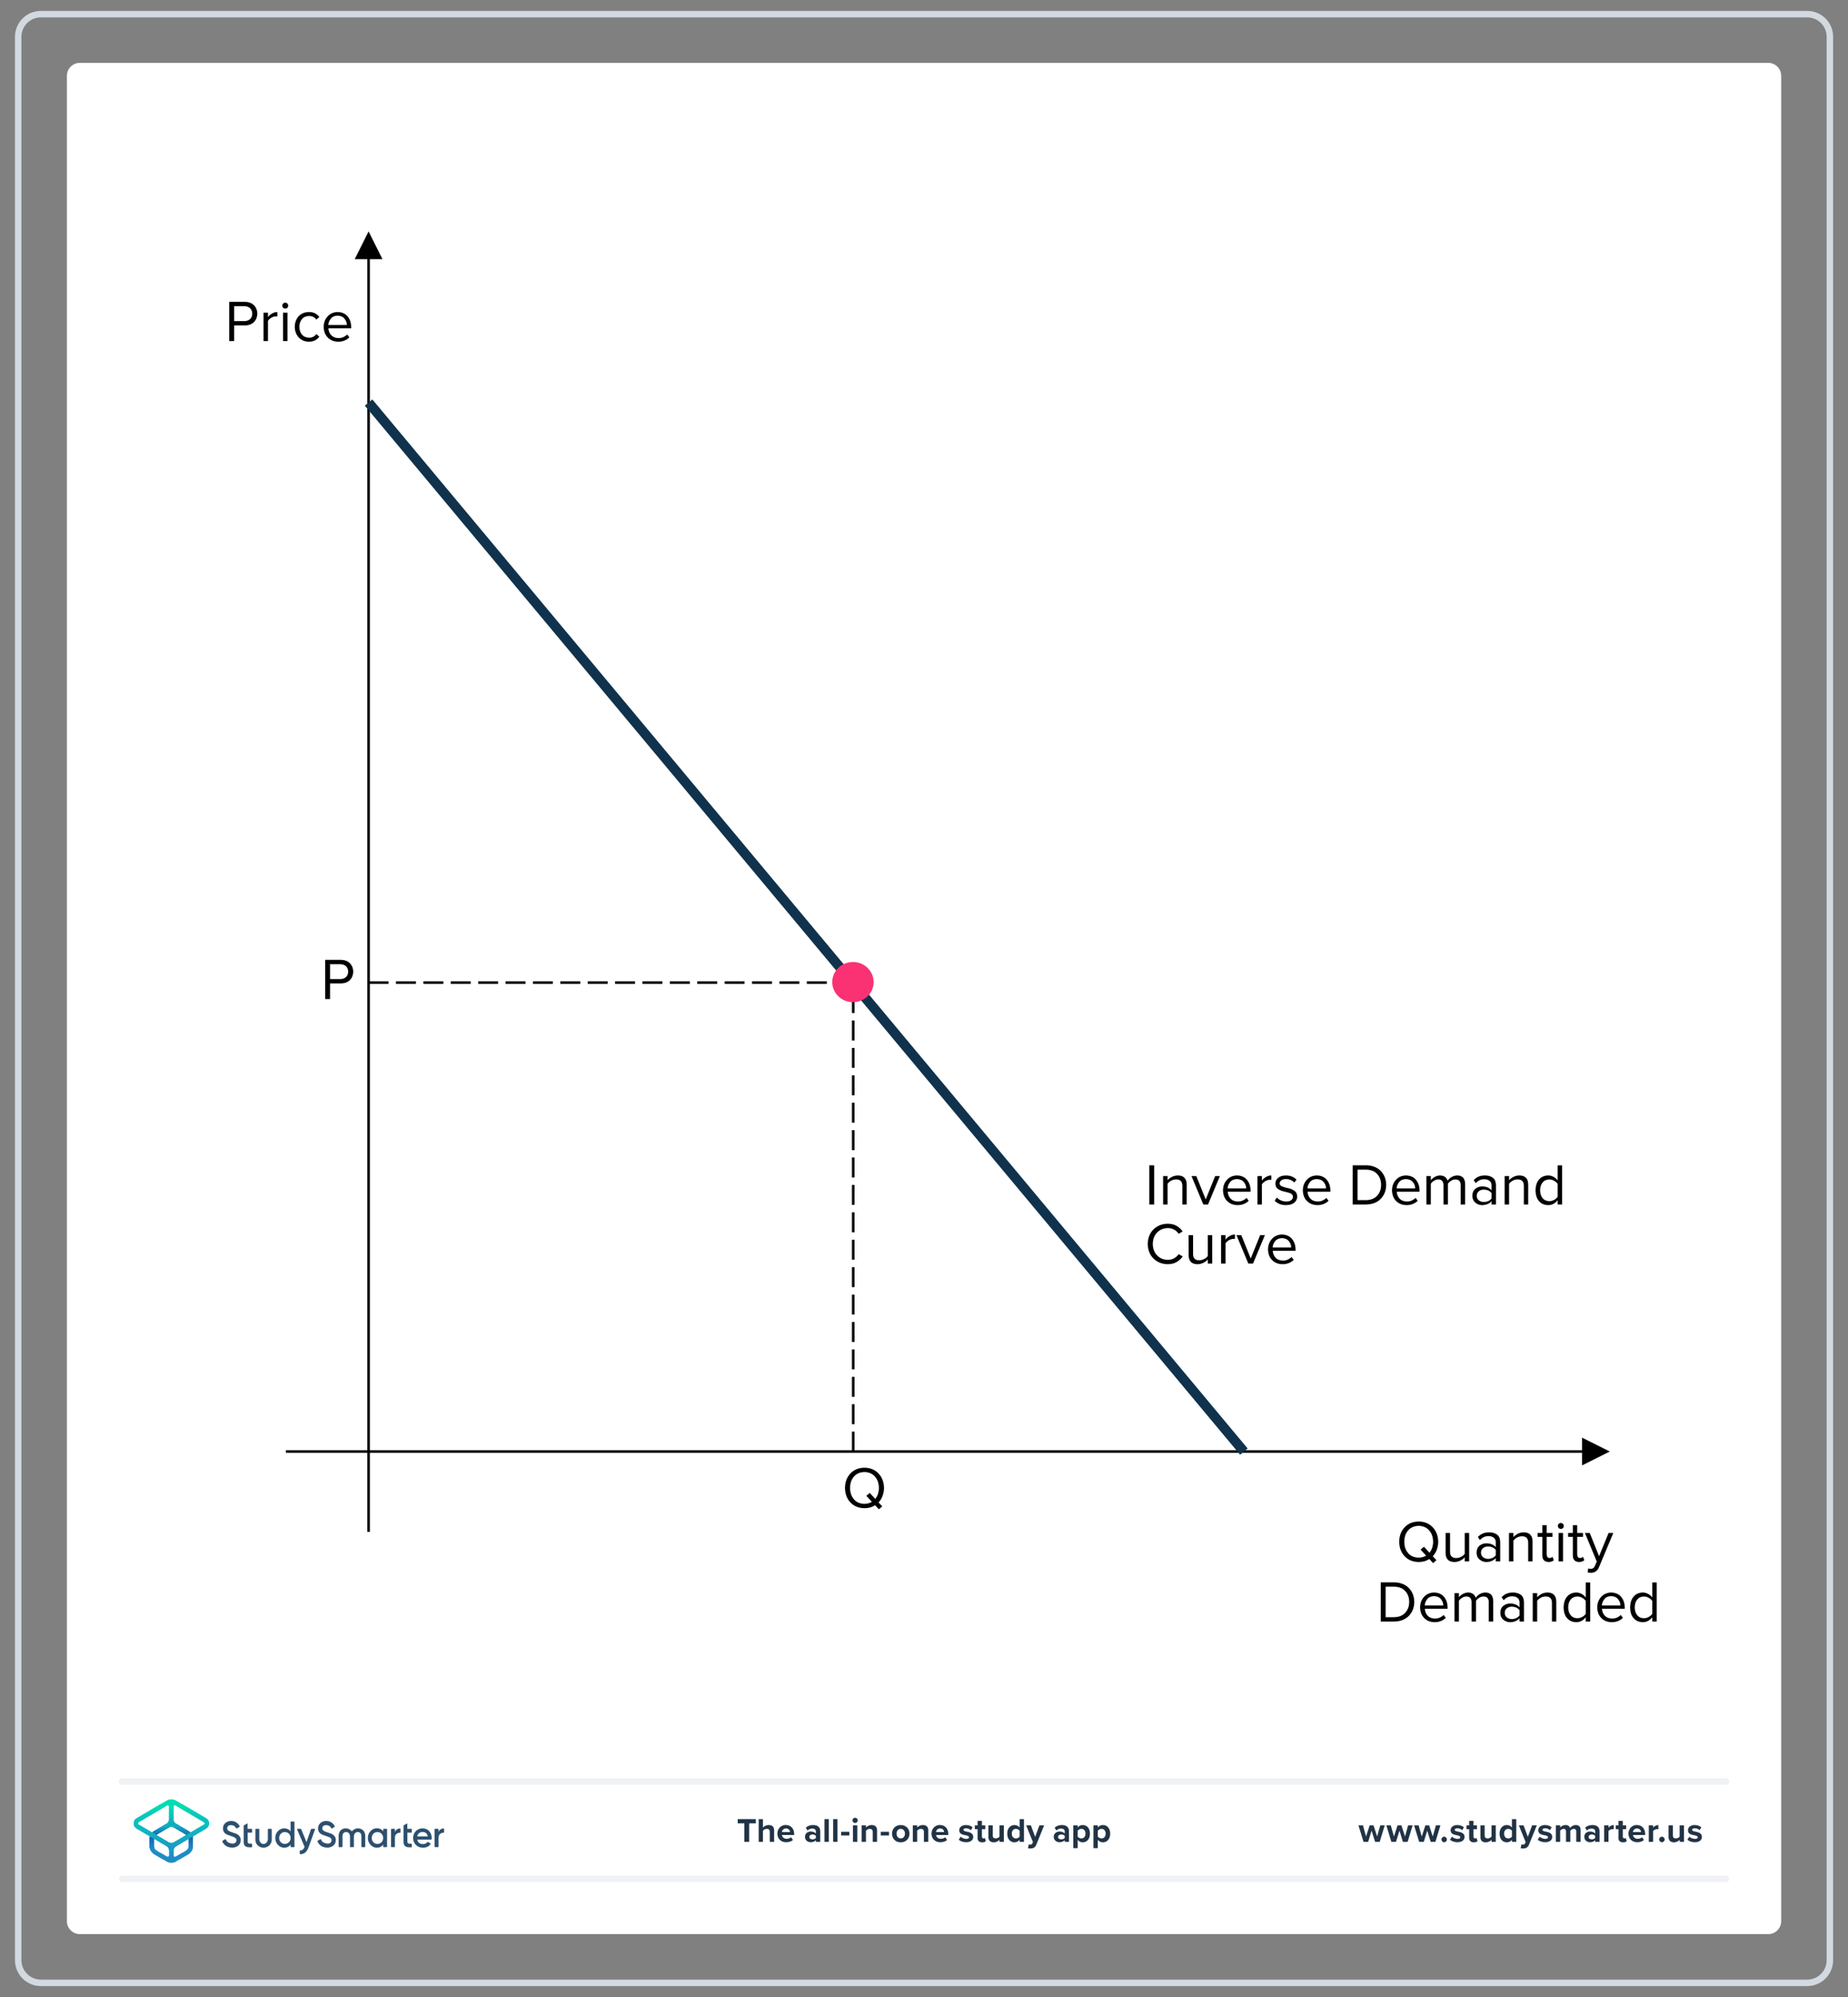 <?xml version="1.0" encoding="UTF-8"?>
<!DOCTYPE svg PUBLIC "-//W3C//DTD SVG 1.1//EN" "http://www.w3.org/Graphics/SVG/1.1/DTD/svg11.dtd">
<svg version="1.2" width="200mm" height="216mm" viewBox="0 0 20000 21600" preserveAspectRatio="xMidYMid" fill-rule="evenodd" stroke-width="28.222" stroke-linejoin="round" xmlns="http://www.w3.org/2000/svg" xmlns:ooo="http://xml.openoffice.org/svg/export" xmlns:xlink="http://www.w3.org/1999/xlink" xmlns:presentation="http://sun.com/xmlns/staroffice/presentation" xmlns:smil="http://www.w3.org/2001/SMIL20/" xmlns:anim="urn:oasis:names:tc:opendocument:xmlns:animation:1.0" xml:space="preserve">
 <rect x="0" y="0" width="20000" height="21600" fill="#808080" stroke="none"/>
 <defs class="ClipPathGroup">
  <clipPath id="presentation_clip_path" clipPathUnits="userSpaceOnUse">
   <rect x="0" y="0" width="20000" height="21600"/>
  </clipPath>
  <clipPath id="presentation_clip_path_shrink" clipPathUnits="userSpaceOnUse">
   <rect x="20" y="21" width="19960" height="21557"/>
  </clipPath>
 </defs>
 <defs class="TextShapeIndex">
  <g ooo:slide="id1" ooo:id-list="id3 id4 id5 id6 id7 id8 id9 id10 id11 id12 id13 id14 id15 id16 id17 id18 id19 id20 id21 id22 id23 id24 id25 id26 id27 id28 id29 id30 id31 id32 id33 id34 id35 id36 id37 id38 id39 id40 id41 id42 id43 id44 id45 id46 id47 id48 id49 id50 id51"/>
 </defs>
 <defs class="EmbeddedBulletChars">
  <g id="bullet-char-template-57356" transform="scale(0,-0)">
   <path d="M 580,1141 L 1163,571 580,0 -4,571 580,1141 Z"/>
  </g>
  <g id="bullet-char-template-57354" transform="scale(0,-0)">
   <path d="M 8,1128 L 1137,1128 1137,0 8,0 8,1128 Z"/>
  </g>
  <g id="bullet-char-template-10146" transform="scale(0,-0)">
   <path d="M 174,0 L 602,739 174,1481 1456,739 174,0 Z M 1358,739 L 309,1346 659,739 1358,739 Z"/>
  </g>
  <g id="bullet-char-template-10132" transform="scale(0,-0)">
   <path d="M 2015,739 L 1276,0 717,0 1260,543 174,543 174,936 1260,936 717,1481 1274,1481 2015,739 Z"/>
  </g>
  <g id="bullet-char-template-10007" transform="scale(0,-0)">
   <path d="M 0,-2 C -7,14 -16,27 -25,37 L 356,567 C 262,823 215,952 215,954 215,979 228,992 255,992 264,992 276,990 289,987 310,991 331,999 354,1012 L 381,999 492,748 772,1049 836,1024 860,1049 C 881,1039 901,1025 922,1006 886,937 835,863 770,784 769,783 710,716 594,584 L 774,223 C 774,196 753,168 711,139 L 727,119 C 717,90 699,76 672,76 641,76 570,178 457,381 L 164,-76 C 142,-110 111,-127 72,-127 30,-127 9,-110 8,-76 1,-67 -2,-52 -2,-32 -2,-23 -1,-13 0,-2 Z"/>
  </g>
  <g id="bullet-char-template-10004" transform="scale(0,-0)">
   <path d="M 285,-33 C 182,-33 111,30 74,156 52,228 41,333 41,471 41,549 55,616 82,672 116,743 169,778 240,778 293,778 328,747 346,684 L 369,508 C 377,444 397,411 428,410 L 1163,1116 C 1174,1127 1196,1133 1229,1133 1271,1133 1292,1118 1292,1087 L 1292,965 C 1292,929 1282,901 1262,881 L 442,47 C 390,-6 338,-33 285,-33 Z"/>
  </g>
  <g id="bullet-char-template-9679" transform="scale(0,-0)">
   <path d="M 813,0 C 632,0 489,54 383,161 276,268 223,411 223,592 223,773 276,916 383,1023 489,1130 632,1184 813,1184 992,1184 1136,1130 1245,1023 1353,916 1407,772 1407,592 1407,412 1353,268 1245,161 1136,54 992,0 813,0 Z"/>
  </g>
  <g id="bullet-char-template-8226" transform="scale(0,-0)">
   <path d="M 346,457 C 273,457 209,483 155,535 101,586 74,649 74,723 74,796 101,859 155,911 209,963 273,989 346,989 419,989 480,963 531,910 582,859 608,796 608,723 608,648 583,586 532,535 482,483 420,457 346,457 Z"/>
  </g>
  <g id="bullet-char-template-8211" transform="scale(0,-0)">
   <path d="M -4,459 L 1135,459 1135,606 -4,606 -4,459 Z"/>
  </g>
  <g id="bullet-char-template-61548" transform="scale(0,-0)">
   <path d="M 173,740 C 173,903 231,1043 346,1159 462,1274 601,1332 765,1332 928,1332 1067,1274 1183,1159 1299,1043 1357,903 1357,740 1357,577 1299,437 1183,322 1067,206 928,148 765,148 601,148 462,206 346,322 231,437 173,577 173,740 Z"/>
  </g>
 </defs>
 <g>
  <g id="id2" class="Master_Slide">
   <g id="bg-id2" class="Background"/>
   <g id="bo-id2" class="BackgroundObjects"/>
  </g>
 </g>
 <g class="SlideGroup">
  <g>
   <g id="container-id1">
    <g id="id1" class="Slide" clip-path="url(#presentation_clip_path)">
     <g class="Page">
      <g class="Graphic">
       <g id="id3">
        <rect class="BoundingBox" stroke="none" fill="none" x="144" y="100" width="19714" height="21401"/>
        <path fill="rgb(255,255,255)" stroke="none" d="M 10001,20920 L 19137,20920 C 19214,20920 19277,20857 19277,20780 L 19277,820 C 19277,743 19214,680 19137,680 L 864,680 C 787,680 724,743 724,820 L 724,20780 C 724,20857 787,20920 864,20920 L 10001,20920 Z"/>
        <path fill="rgb(210,217,224)" stroke="none" d="M 19558,188 C 19675,188 19769,282 19769,399 L 19769,21201 C 19769,21318 19675,21412 19558,21412 L 443,21412 C 326,21412 232,21318 232,21201 L 232,399 C 232,282 326,188 443,188 L 19558,188 Z M 19558,118 L 443,118 C 287,118 162,243 162,399 L 162,21201 C 162,21357 287,21482 443,21482 L 19558,21482 C 19714,21482 19839,21357 19839,21201 L 19839,399 C 19839,243 19714,118 19558,118 L 19558,118 19558,118 Z"/>
        <path fill="rgb(240,242,245)" stroke="none" d="M 18680,20358 L 1321,20358 C 1302,20358 1286,20342 1286,20323 1286,20303 1302,20288 1321,20288 L 18680,20288 C 18699,20288 18715,20303 18715,20323 18715,20342 18699,20358 18680,20358 L 18680,20358 Z"/>
        <path fill="rgb(240,242,245)" stroke="none" d="M 18680,19304 L 1321,19304 C 1302,19304 1286,19288 1286,19269 1286,19249 1302,19233 1321,19233 L 18680,19233 C 18699,19233 18715,19249 18715,19269 18715,19288 18699,19304 18680,19304 L 18680,19304 Z"/>
        <path fill="rgb(33,51,69)" stroke="none" d="M 8056,19922 L 8056,19722 7984,19722 7984,19676 8180,19676 8180,19722 8108,19722 8108,19922 8056,19922 8056,19922 Z"/>
        <path fill="rgb(33,51,69)" stroke="none" d="M 8331,19922 L 8331,19814 C 8331,19789 8318,19781 8298,19781 8280,19781 8265,19792 8257,19802 L 8257,19922 8211,19922 8211,19676 8257,19676 8257,19767 C 8269,19754 8291,19740 8320,19740 8359,19740 8378,19761 8378,19796 L 8378,19922 8331,19922 8331,19922 Z"/>
        <path fill="rgb(33,51,69)" stroke="none" d="M 8506,19740 C 8559,19740 8595,19779 8595,19838 L 8595,19848 8462,19848 C 8465,19870 8484,19889 8514,19889 8530,19889 8550,19883 8561,19872 L 8582,19902 C 8564,19918 8536,19926 8508,19926 8454,19926 8413,19890 8413,19833 8413,19781 8451,19739 8505,19739 L 8506,19740 Z M 8462,19816 L 8550,19816 C 8549,19799 8537,19777 8506,19777 8477,19777 8464,19799 8462,19816 L 8462,19816 Z"/>
        <path fill="rgb(33,51,69)" stroke="none" d="M 8830,19922 L 8830,19904 C 8818,19918 8797,19926 8773,19926 8745,19926 8712,19907 8712,19867 8712,19828 8745,19810 8773,19810 8797,19810 8818,19818 8830,19832 L 8830,19808 C 8830,19790 8815,19778 8791,19778 8772,19778 8754,19785 8739,19799 L 8721,19768 C 8743,19748 8771,19740 8799,19740 8840,19740 8877,19756 8877,19807 L 8877,19922 8830,19922 8830,19922 Z M 8830,19857 C 8822,19847 8808,19842 8792,19842 8774,19842 8759,19852 8759,19869 8759,19886 8774,19895 8792,19895 8808,19895 8822,19890 8830,19880 L 8830,19858 8830,19857 Z"/>
        <path fill="rgb(33,51,69)" stroke="none" d="M 8923,19922 L 8923,19676 8970,19676 8970,19922 8923,19922 8923,19922 Z"/>
        <path fill="rgb(33,51,69)" stroke="none" d="M 9017,19922 L 9017,19676 9063,19676 9063,19922 9017,19922 9017,19922 Z"/>
        <path fill="rgb(33,51,69)" stroke="none" d="M 9103,19853 L 9103,19813 9192,19813 9192,19853 9103,19853 9103,19853 Z"/>
        <path fill="rgb(33,51,69)" stroke="none" d="M 9226,19690 C 9226,19674 9239,19661 9254,19661 9270,19661 9283,19674 9283,19690 9283,19705 9270,19718 9254,19718 9239,19718 9226,19705 9226,19690 L 9226,19690 Z M 9231,19922 L 9231,19744 9278,19744 9278,19922 9231,19922 9231,19922 Z"/>
        <path fill="rgb(33,51,69)" stroke="none" d="M 9445,19922 L 9445,19814 C 9445,19790 9432,19781 9412,19781 9394,19781 9380,19792 9372,19802 L 9372,19922 9325,19922 9325,19744 9372,19744 9372,19767 C 9383,19754 9405,19740 9434,19740 9473,19740 9492,19762 9492,19796 L 9492,19922 9445,19922 9445,19922 Z"/>
        <path fill="rgb(33,51,69)" stroke="none" d="M 9532,19853 L 9532,19813 9621,19813 9621,19853 9532,19853 9532,19853 Z"/>
        <path fill="rgb(33,51,69)" stroke="none" d="M 9654,19833 C 9654,19782 9690,19740 9748,19740 9807,19740 9843,19782 9843,19833 9843,19884 9807,19927 9748,19927 9689,19927 9654,19884 9654,19833 L 9654,19833 Z M 9794,19833 C 9794,19805 9777,19781 9748,19781 9719,19781 9703,19805 9703,19833 9703,19861 9719,19885 9748,19885 9777,19885 9794,19861 9794,19833 L 9794,19833 Z"/>
        <path fill="rgb(33,51,69)" stroke="none" d="M 9999,19922 L 9999,19814 C 9999,19790 9986,19781 9966,19781 9948,19781 9934,19792 9926,19802 L 9926,19922 9879,19922 9879,19744 9926,19744 9926,19767 C 9938,19754 9959,19740 9988,19740 10027,19740 10046,19762 10046,19796 L 10046,19922 9999,19922 9999,19922 Z"/>
        <path fill="rgb(33,51,69)" stroke="none" d="M 10174,19740 C 10227,19740 10263,19779 10263,19838 L 10263,19848 10131,19848 C 10133,19870 10152,19889 10182,19889 10198,19889 10218,19883 10229,19872 L 10250,19902 C 10232,19918 10204,19926 10177,19926 10122,19926 10081,19890 10081,19833 10081,19781 10119,19739 10173,19739 L 10174,19740 Z M 10130,19816 L 10218,19816 C 10217,19799 10205,19777 10174,19777 10145,19777 10132,19799 10130,19816 L 10130,19816 Z"/>
        <path fill="rgb(33,51,69)" stroke="none" d="M 10396,19866 C 10409,19878 10435,19890 10457,19890 10478,19890 10487,19883 10487,19872 10487,19860 10472,19855 10451,19851 10421,19845 10381,19838 10381,19796 10381,19766 10408,19740 10454,19740 10485,19740 10509,19750 10526,19764 L 10508,19796 C 10497,19784 10477,19775 10455,19775 10438,19775 10427,19781 10427,19792 10427,19803 10441,19807 10461,19811 10491,19817 10533,19825 10533,19869 10533,19902 10505,19926 10456,19926 10425,19926 10395,19916 10376,19899 L 10396,19866 10396,19866 Z"/>
        <path fill="rgb(33,51,69)" stroke="none" d="M 10580,19878 L 10580,19785 10550,19785 10550,19744 10580,19744 10580,19695 10627,19695 10627,19744 10663,19744 10663,19785 10627,19785 10627,19865 C 10627,19877 10633,19885 10643,19885 10650,19885 10657,19883 10659,19880 L 10669,19915 C 10662,19922 10649,19927 10630,19927 10597,19927 10579,19910 10579,19878 L 10580,19878 Z"/>
        <path fill="rgb(33,51,69)" stroke="none" d="M 10817,19922 L 10817,19900 C 10805,19913 10784,19927 10755,19927 10716,19927 10697,19905 10697,19871 L 10697,19744 10744,19744 10744,19852 C 10744,19877 10757,19885 10776,19885 10794,19885 10809,19875 10817,19865 L 10817,19744 10864,19744 10864,19922 10817,19922 10817,19922 Z"/>
        <path fill="rgb(33,51,69)" stroke="none" d="M 11035,19922 L 11035,19900 C 11021,19917 11001,19927 10980,19927 10935,19927 10901,19893 10901,19833 10901,19774 10935,19740 10980,19740 11001,19740 11021,19749 11035,19767 L 11035,19676 11082,19676 11082,19922 11035,19922 11035,19922 Z M 11035,19802 C 11027,19790 11010,19781 10995,19781 10968,19781 10950,19802 10950,19833 10950,19864 10968,19885 10995,19885 11010,19885 11027,19877 11035,19865 L 11035,19802 11035,19802 Z"/>
        <path fill="rgb(33,51,69)" stroke="none" d="M 11133,19950 C 11137,19951 11143,19952 11147,19952 11160,19952 11168,19949 11172,19939 L 11179,19924 11106,19744 11157,19744 11203,19868 11249,19744 11300,19744 11216,19951 C 11203,19985 11179,19994 11149,19994 11143,19994 11132,19993 11126,19992 L 11133,19950 11133,19950 Z"/>
        <path fill="rgb(33,51,69)" stroke="none" d="M 11523,19922 L 11523,19904 C 11510,19918 11489,19926 11466,19926 11438,19926 11404,19907 11404,19867 11404,19828 11438,19810 11466,19810 11490,19810 11511,19818 11523,19832 L 11523,19808 C 11523,19790 11507,19778 11484,19778 11464,19778 11447,19785 11432,19799 L 11414,19768 C 11436,19748 11464,19740 11492,19740 11532,19740 11569,19756 11569,19807 L 11569,19922 11523,19922 11523,19922 Z M 11523,19857 C 11515,19847 11500,19842 11485,19842 11467,19842 11451,19852 11451,19869 11451,19886 11467,19895 11485,19895 11500,19895 11515,19890 11523,19880 L 11523,19858 11523,19857 Z"/>
        <path fill="rgb(33,51,69)" stroke="none" d="M 11663,19990 L 11616,19990 11616,19744 11663,19744 11663,19767 C 11676,19749 11696,19740 11717,19740 11763,19740 11796,19774 11796,19833 11796,19892 11763,19927 11717,19927 11696,19927 11677,19918 11663,19899 L 11663,19990 11663,19990 Z M 11703,19781 C 11688,19781 11670,19790 11663,19802 L 11663,19865 C 11670,19876 11688,19885 11703,19885 11730,19885 11748,19864 11748,19833 11748,19802 11730,19781 11703,19781 L 11703,19781 Z"/>
        <path fill="rgb(33,51,69)" stroke="none" d="M 11881,19990 L 11834,19990 11834,19744 11881,19744 11881,19767 C 11894,19749 11914,19740 11936,19740 11981,19740 12015,19774 12015,19833 12015,19892 11981,19927 11936,19927 11915,19927 11895,19918 11881,19899 L 11881,19990 11881,19990 Z M 11921,19781 C 11906,19781 11889,19790 11881,19802 L 11881,19865 C 11889,19876 11906,19885 11921,19885 11948,19885 11966,19864 11966,19833 11966,19802 11948,19781 11921,19781 L 11921,19781 Z"/>
        <path fill="rgb(33,51,69)" stroke="none" d="M 14882,19922 L 14844,19801 14807,19922 14757,19922 14702,19744 14751,19744 14784,19864 14823,19744 14865,19744 14904,19864 14938,19744 14986,19744 14932,19922 14882,19922 14882,19922 Z"/>
        <path fill="rgb(33,51,69)" stroke="none" d="M 15183,19922 L 15146,19801 15108,19922 15058,19922 15004,19744 15052,19744 15086,19864 15125,19744 15167,19744 15206,19864 15239,19744 15288,19744 15234,19922 15184,19922 15183,19922 Z"/>
        <path fill="rgb(33,51,69)" stroke="none" d="M 15484,19922 L 15446,19801 15409,19922 15359,19922 15304,19744 15353,19744 15387,19864 15426,19744 15467,19744 15506,19864 15540,19744 15589,19744 15535,19922 15485,19922 15484,19922 Z"/>
        <path fill="rgb(33,51,69)" stroke="none" d="M 15629,19866 C 15646,19866 15659,19880 15659,19896 15659,19912 15646,19926 15629,19926 15613,19926 15600,19912 15600,19896 15600,19880 15613,19866 15629,19866 L 15629,19866 Z"/>
        <path fill="rgb(33,51,69)" stroke="none" d="M 15713,19866 C 15726,19878 15752,19890 15775,19890 15795,19890 15804,19883 15804,19872 15804,19860 15789,19855 15769,19851 15738,19845 15699,19838 15699,19796 15699,19766 15725,19740 15772,19740 15802,19740 15826,19750 15843,19764 L 15825,19796 C 15814,19784 15794,19775 15772,19775 15755,19775 15744,19781 15744,19792 15744,19803 15758,19807 15778,19811 15809,19817 15850,19825 15850,19869 15850,19902 15822,19926 15773,19926 15742,19926 15712,19916 15693,19899 L 15713,19866 15713,19866 Z"/>
        <path fill="rgb(33,51,69)" stroke="none" d="M 15900,19878 L 15900,19785 15871,19785 15871,19744 15900,19744 15900,19695 15947,19695 15947,19744 15984,19744 15984,19785 15947,19785 15947,19865 C 15947,19877 15953,19885 15964,19885 15971,19885 15977,19883 15980,19880 L 15990,19915 C 15983,19922 15970,19927 15951,19927 15918,19927 15900,19910 15900,19878 L 15900,19878 Z"/>
        <path fill="rgb(33,51,69)" stroke="none" d="M 16142,19922 L 16142,19900 C 16130,19913 16108,19927 16079,19927 16040,19927 16022,19905 16022,19871 L 16022,19744 16068,19744 16068,19852 C 16068,19877 16081,19885 16101,19885 16119,19885 16133,19875 16142,19865 L 16142,19744 16188,19744 16188,19922 16142,19922 16142,19922 Z"/>
        <path fill="rgb(33,51,69)" stroke="none" d="M 16363,19922 L 16363,19900 C 16349,19917 16329,19927 16308,19927 16263,19927 16229,19893 16229,19833 16229,19774 16263,19740 16308,19740 16329,19740 16349,19749 16363,19767 L 16363,19676 16410,19676 16410,19922 16363,19922 16363,19922 Z M 16363,19802 C 16355,19790 16339,19781 16323,19781 16296,19781 16278,19802 16278,19833 16278,19864 16296,19885 16323,19885 16339,19885 16355,19877 16363,19865 L 16363,19802 16363,19802 Z"/>
        <path fill="rgb(33,51,69)" stroke="none" d="M 16465,19950 C 16469,19951 16475,19952 16479,19952 16492,19952 16500,19949 16504,19939 L 16511,19924 16438,19744 16489,19744 16535,19868 16581,19744 16632,19744 16548,19951 C 16535,19985 16511,19994 16481,19994 16475,19994 16464,19993 16458,19992 L 16465,19950 16465,19950 Z"/>
        <path fill="rgb(33,51,69)" stroke="none" d="M 16663,19866 C 16676,19878 16702,19890 16724,19890 16744,19890 16754,19883 16754,19872 16754,19860 16738,19855 16718,19851 16687,19845 16648,19838 16648,19796 16648,19766 16674,19740 16721,19740 16751,19740 16775,19750 16793,19764 L 16774,19796 C 16764,19784 16743,19775 16722,19775 16705,19775 16693,19781 16693,19792 16693,19803 16707,19807 16728,19811 16758,19817 16799,19825 16799,19869 16799,19902 16771,19926 16722,19926 16691,19926 16661,19916 16642,19899 L 16663,19866 16663,19866 Z"/>
        <path fill="rgb(33,51,69)" stroke="none" d="M 17059,19922 L 17059,19810 C 17059,19793 17051,19781 17032,19781 17016,19781 17002,19792 16995,19802 L 16995,19922 16948,19922 16948,19810 C 16948,19793 16941,19781 16921,19781 16905,19781 16892,19792 16885,19802 L 16885,19922 16838,19922 16838,19744 16885,19744 16885,19767 C 16892,19757 16916,19740 16943,19740 16970,19740 16986,19752 16992,19772 17003,19756 17026,19740 17054,19740 17086,19740 17106,19757 17106,19793 L 17106,19922 17059,19922 17059,19922 Z"/>
        <path fill="rgb(33,51,69)" stroke="none" d="M 17264,19922 L 17264,19904 C 17252,19918 17231,19926 17208,19926 17179,19926 17146,19907 17146,19867 17146,19828 17179,19810 17208,19810 17231,19810 17252,19818 17264,19832 L 17264,19808 C 17264,19790 17249,19778 17225,19778 17206,19778 17188,19785 17173,19799 L 17156,19768 C 17177,19748 17205,19740 17234,19740 17274,19740 17311,19756 17311,19807 L 17311,19922 17264,19922 17264,19922 Z M 17264,19857 C 17256,19847 17242,19842 17226,19842 17208,19842 17193,19852 17193,19869 17193,19886 17208,19895 17226,19895 17242,19895 17256,19890 17264,19880 L 17264,19858 17264,19857 Z"/>
        <path fill="rgb(33,51,69)" stroke="none" d="M 17361,19922 L 17361,19744 17408,19744 17408,19768 C 17420,19753 17443,19740 17465,19740 L 17465,19786 C 17462,19785 17457,19784 17452,19784 17436,19784 17416,19793 17408,19805 L 17408,19922 17361,19922 17361,19922 Z"/>
        <path fill="rgb(33,51,69)" stroke="none" d="M 17516,19878 L 17516,19785 17486,19785 17486,19744 17516,19744 17516,19695 17563,19695 17563,19744 17599,19744 17599,19785 17563,19785 17563,19865 C 17563,19877 17569,19885 17579,19885 17586,19885 17593,19883 17595,19880 L 17605,19915 C 17598,19922 17585,19927 17566,19927 17533,19927 17515,19910 17515,19878 L 17516,19878 Z"/>
        <path fill="rgb(33,51,69)" stroke="none" d="M 17716,19740 C 17769,19740 17805,19779 17805,19838 L 17805,19848 17673,19848 C 17676,19870 17694,19889 17724,19889 17741,19889 17760,19883 17771,19872 L 17792,19902 C 17774,19918 17747,19926 17719,19926 17665,19926 17624,19890 17624,19833 17624,19781 17662,19739 17716,19739 L 17716,19740 Z M 17672,19816 L 17760,19816 C 17759,19799 17747,19777 17716,19777 17687,19777 17674,19799 17672,19816 L 17672,19816 Z"/>
        <path fill="rgb(33,51,69)" stroke="none" d="M 17844,19922 L 17844,19744 17891,19744 17891,19768 C 17903,19753 17925,19740 17948,19740 L 17948,19786 C 17944,19785 17940,19784 17935,19784 17919,19784 17898,19793 17891,19805 L 17891,19922 17844,19922 17844,19922 Z"/>
        <path fill="rgb(33,51,69)" stroke="none" d="M 17986,19866 C 18002,19866 18016,19880 18016,19896 18016,19912 18002,19926 17986,19926 17970,19926 17956,19912 17956,19896 17956,19880 17970,19866 17986,19866 L 17986,19866 Z"/>
        <path fill="rgb(33,51,69)" stroke="none" d="M 18179,19922 L 18179,19900 C 18166,19913 18145,19927 18116,19927 18077,19927 18058,19905 18058,19871 L 18058,19744 18105,19744 18105,19852 C 18105,19877 18118,19885 18138,19885 18156,19885 18170,19875 18178,19865 L 18178,19744 18225,19744 18225,19922 18178,19922 18179,19922 Z"/>
        <path fill="rgb(33,51,69)" stroke="none" d="M 18282,19866 C 18295,19878 18322,19890 18344,19890 18364,19890 18374,19883 18374,19872 18374,19860 18358,19855 18338,19851 18307,19845 18268,19838 18268,19796 18268,19766 18294,19740 18341,19740 18371,19740 18395,19750 18413,19764 L 18394,19796 C 18384,19784 18363,19775 18341,19775 18325,19775 18313,19781 18313,19792 18313,19803 18327,19807 18347,19811 18378,19817 18419,19825 18419,19869 18419,19902 18391,19926 18342,19926 18311,19926 18281,19916 18262,19899 L 18283,19866 18282,19866 Z"/>
       </g>
      </g>
      <g class="Graphic">
       <g id="id4">
        <rect class="BoundingBox" stroke="none" fill="none" x="1267" y="19320" width="3707" height="972"/>
        <path fill="rgb(45,80,110)" stroke="none" d="M 2408,19911 L 2436,19894 C 2439,19892 2443,19893 2445,19897 2456,19924 2477,19936 2508,19940 2543,19944 2559,19926 2559,19904 2559,19892 2554,19884 2545,19878 2536,19872 2520,19865 2497,19858 2471,19850 2458,19845 2440,19833 2422,19820 2413,19802 2413,19777 2413,19752 2422,19733 2439,19718 2456,19704 2477,19696 2501,19696 2543,19696 2575,19718 2594,19752 2595,19755 2594,19759 2591,19760 L 2564,19777 C 2561,19778 2557,19777 2556,19774 2544,19752 2526,19741 2501,19741 2475,19741 2459,19754 2459,19776 2459,19796 2472,19806 2514,19819 2524,19822 2532,19825 2536,19827 2542,19828 2548,19831 2557,19834 2566,19838 2572,19842 2577,19846 2591,19857 2607,19876 2605,19903 2605,19928 2596,19948 2578,19963 2560,19977 2537,19986 2508,19984 2457,19982 2423,19957 2406,19918 2404,19916 2405,19912 2408,19911 L 2408,19911 Z"/>
        <path fill="rgb(45,80,110)" stroke="none" d="M 3149,19702 L 3182,19702 C 3185,19702 3187,19704 3187,19706 L 3187,19975 C 3187,19977 3185,19979 3182,19979 L 3149,19979 C 3147,19979 3145,19977 3145,19975 L 3145,19951 C 3129,19974 3106,19985 3076,19985 3049,19985 3027,19975 3008,19955 2989,19934 2979,19909 2979,19880 2979,19851 2989,19826 3008,19806 3027,19786 3049,19776 3076,19776 3106,19776 3129,19787 3145,19809 L 3145,19706 C 3145,19704 3147,19702 3149,19702 L 3149,19702 Z M 3083,19944 C 3101,19944 3115,19938 3127,19926 3139,19914 3145,19898 3145,19880 3145,19862 3139,19847 3127,19834 3115,19822 3101,19816 3083,19816 3065,19816 3051,19822 3039,19834 3027,19847 3021,19862 3021,19880 3021,19898 3027,19913 3039,19926 3051,19938 3065,19944 3083,19944 L 3083,19944 Z"/>
        <path fill="rgb(45,80,110)" stroke="none" d="M 3374,19781 L 3407,19781 C 3410,19781 3411,19784 3410,19786 L 3339,19982 C 3321,20031 3291,20056 3250,20055 3247,20055 3244,20052 3244,20049 L 3244,20020 C 3244,20018 3246,20015 3249,20015 3272,20015 3286,20002 3296,19976 L 3271,19917 3215,19787 C 3214,19784 3216,19781 3219,19781 L 3253,19781 C 3257,19781 3260,19783 3261,19787 L 3317,19925 3365,19787 C 3367,19783 3370,19781 3374,19781 L 3374,19781 Z"/>
        <path fill="rgb(45,80,110)" stroke="none" d="M 2852,19985 C 2807,19985 2764,19951 2764,19900 L 2764,19786 C 2764,19783 2766,19781 2768,19781 L 2801,19781 C 2804,19781 2806,19783 2806,19786 L 2806,19891 C 2806,19920 2826,19945 2852,19945 2879,19945 2899,19920 2899,19891 L 2899,19786 C 2899,19783 2901,19781 2904,19781 L 2936,19781 C 2939,19781 2941,19783 2941,19786 L 2941,19900 C 2941,19950 2897,19985 2852,19985 L 2852,19985 Z"/>
        <path fill="rgb(45,80,110)" stroke="none" d="M 2728,19818 L 2728,19786 C 2728,19783 2726,19781 2723,19781 L 2679,19781 2679,19727 C 2679,19724 2676,19722 2673,19724 L 2641,19743 C 2638,19745 2637,19747 2637,19749 L 2637,19918 C 2637,19962 2656,19981 2702,19981 L 2723,19981 C 2726,19981 2728,19979 2728,19977 L 2728,19947 C 2728,19944 2726,19942 2723,19942 L 2709,19942 C 2689,19942 2680,19937 2680,19918 L 2680,19822 2723,19822 C 2725,19822 2728,19820 2728,19818 L 2728,19818 Z"/>
        <path fill="rgb(45,80,110)" stroke="none" d="M 3437,19911 L 3465,19894 C 3468,19892 3473,19893 3474,19897 3485,19924 3506,19936 3538,19940 3572,19944 3588,19926 3588,19904 3588,19892 3584,19884 3575,19878 3566,19872 3549,19865 3526,19858 3500,19850 3487,19845 3469,19833 3451,19820 3442,19802 3442,19777 3442,19752 3451,19733 3468,19718 3485,19704 3506,19696 3530,19696 3572,19696 3604,19718 3623,19752 3624,19755 3623,19759 3621,19760 L 3593,19777 C 3590,19778 3586,19777 3585,19774 3574,19752 3555,19741 3530,19741 3504,19741 3488,19754 3488,19776 3488,19796 3501,19806 3543,19819 3553,19822 3561,19825 3566,19827 3571,19828 3577,19831 3586,19834 3595,19838 3602,19842 3606,19846 3620,19857 3636,19876 3634,19903 3634,19928 3625,19948 3607,19963 3589,19977 3566,19986 3537,19984 3486,19982 3453,19957 3436,19918 3434,19916 3435,19912 3437,19911 L 3437,19911 Z"/>
        <path fill="rgb(45,80,110)" stroke="none" d="M 4457,19818 L 4457,19786 C 4457,19783 4455,19781 4452,19781 L 4408,19781 4408,19727 C 4408,19724 4405,19722 4403,19724 L 4370,19743 C 4368,19745 4367,19747 4367,19749 L 4367,19918 C 4367,19962 4385,19981 4431,19981 L 4452,19981 C 4455,19981 4457,19979 4457,19977 L 4457,19947 C 4457,19944 4455,19942 4452,19942 L 4438,19942 C 4418,19942 4409,19937 4409,19918 L 4409,19822 4452,19822 C 4454,19822 4457,19820 4457,19818 L 4457,19818 Z"/>
        <path fill="rgb(45,80,110)" stroke="none" d="M 3874,19776 C 3851,19776 3827,19785 3808,19809 3790,19785 3765,19776 3742,19776 3697,19776 3665,19807 3665,19856 L 3665,19975 C 3665,19977 3667,19979 3669,19979 L 3702,19979 C 3705,19979 3707,19977 3707,19975 L 3707,19859 C 3707,19832 3721,19816 3745,19816 3771,19816 3788,19833 3788,19868 L 3788,19975 C 3788,19977 3790,19979 3792,19979 L 3825,19979 C 3828,19979 3830,19977 3830,19975 L 3830,19868 C 3830,19834 3846,19816 3873,19816 3896,19816 3911,19832 3911,19859 L 3911,19975 C 3911,19977 3912,19979 3915,19979 L 3948,19979 C 3951,19979 3953,19977 3953,19975 L 3953,19856 C 3952,19807 3919,19776 3874,19776 L 3874,19776 Z"/>
        <path fill="rgb(45,80,110)" stroke="none" d="M 4152,19781 L 4184,19781 C 4187,19781 4189,19783 4189,19786 L 4189,19975 C 4189,19977 4187,19979 4184,19979 L 4152,19979 C 4149,19979 4147,19977 4147,19975 L 4147,19951 C 4131,19974 4108,19985 4079,19985 4051,19985 4029,19975 4010,19954 3991,19934 3981,19909 3981,19880 3981,19850 3991,19826 4010,19806 4029,19785 4051,19775 4079,19775 4108,19775 4131,19786 4147,19808 L 4147,19785 C 4147,19783 4149,19781 4152,19781 L 4152,19781 Z M 4085,19944 C 4103,19944 4117,19938 4129,19926 4141,19914 4147,19898 4147,19880 4147,19862 4141,19847 4129,19834 4117,19822 4103,19816 4085,19816 4068,19816 4053,19822 4041,19834 4029,19847 4023,19862 4023,19880 4023,19898 4029,19913 4041,19926 4053,19938 4068,19944 4085,19944 L 4085,19944 Z"/>
        <path fill="rgb(45,80,110)" stroke="none" d="M 4275,19814 C 4284,19791 4303,19778 4330,19777 4332,19777 4334,19779 4334,19782 L 4334,19819 C 4334,19821 4332,19823 4330,19823 4315,19823 4303,19827 4292,19835 4280,19844 4274,19859 4274,19879 L 4274,19975 C 4274,19977 4272,19979 4269,19979 L 4237,19979 C 4234,19979 4232,19977 4232,19975 L 4232,19786 C 4232,19783 4234,19781 4237,19781 L 4269,19781 C 4272,19781 4274,19783 4274,19786 L 4274,19814 4275,19814 Z"/>
        <path fill="rgb(45,80,110)" stroke="none" d="M 4746,19814 C 4756,19791 4775,19778 4801,19777 4804,19777 4806,19779 4806,19782 L 4806,19819 C 4806,19821 4804,19823 4801,19823 4787,19823 4775,19827 4764,19835 4752,19844 4746,19859 4746,19879 L 4746,19975 C 4746,19977 4744,19979 4741,19979 L 4708,19979 C 4705,19979 4703,19977 4703,19975 L 4703,19786 C 4703,19783 4705,19781 4708,19781 L 4741,19781 C 4744,19781 4746,19783 4746,19786 L 4746,19814 4746,19814 Z"/>
        <path fill="rgb(45,80,110)" stroke="none" d="M 4516,19899 C 4522,19929 4545,19946 4578,19946 4599,19946 4615,19938 4626,19924 4628,19922 4630,19922 4632,19923 L 4659,19939 C 4661,19940 4662,19944 4660,19946 4641,19972 4614,19985 4578,19985 4546,19985 4520,19975 4501,19955 4481,19935 4471,19910 4471,19880 4471,19850 4481,19826 4500,19806 4519,19786 4545,19776 4574,19776 4603,19776 4626,19786 4645,19806 4663,19826 4672,19851 4672,19880 4672,19884 4672,19889 4671,19894 4671,19896 4669,19898 4666,19898 L 4516,19898 4516,19899 Z M 4630,19863 C 4624,19831 4602,19815 4574,19815 4543,19815 4521,19834 4515,19863 L 4630,19863 4630,19863 Z"/>
        <defs>
         <clipPath id="clip_path_1" clipPathUnits="userSpaceOnUse">
          <path d="M 1878,20111 L 1900,20083 2015,20016 C 2032,20005 2043,19987 2043,19967 L 2043,19893 C 2043,19889 2042,19883 2041,19878 L 2027,19854 C 2023,19850 2019,19847 2015,19845 L 1882,19766 C 1873,19762 1864,19759 1854,19759 1845,19759 1835,19761 1827,19766 L 1694,19845 C 1690,19847 1686,19850 1682,19854 L 1668,19878 C 1667,19883 1666,19888 1666,19893 L 1666,19967 C 1666,19987 1677,20005 1694,20016 L 1809,20083 1828,20114 1806,20136 1669,20056 C 1638,20038 1619,20005 1619,19968 L 1619,19892 C 1619,19880 1621,19868 1625,19857 L 1625,19856 1641,19828 1641,19828 C 1649,19818 1658,19810 1668,19805 L 1802,19726 C 1819,19716 1830,19697 1830,19677 L 1830,19540 1852,19514 1877,19540 1877,19677 C 1877,19697 1887,19715 1904,19725 L 2038,19804 C 2049,19810 2058,19818 2065,19827 L 2066,19828 2081,19856 2082,19857 C 2086,19868 2088,19880 2088,19892 L 2088,19968 C 2088,20005 2069,20038 2038,20056 L 1901,20136 1878,20111 1878,20111 Z"/>
         </clipPath>
        </defs>
        <g clip-path="url(#clip_path_1)">
         <path fill="rgb(30,140,200)" stroke="none" d="M 1619,20163 L 1619,20044 2088,20044 2088,20163 1619,20163 Z"/>
         <path fill="rgb(30,140,200)" stroke="none" d="M 1619,20110 L 1619,19961 2088,19961 2088,20110 1619,20110 Z"/>
         <path fill="rgb(30,140,200)" stroke="none" d="M 1619,20027 L 1619,19921 2088,19921 2088,20027 1619,20027 Z"/>
         <path fill="rgb(29,132,196)" stroke="none" d="M 1619,19988 L 1619,19891 2088,19891 2088,19988 1619,19988 Z"/>
         <path fill="rgb(28,121,192)" stroke="none" d="M 1619,19957 L 1619,19861 2088,19861 2088,19957 1619,19957 Z"/>
         <path fill="rgb(27,110,187)" stroke="none" d="M 1619,19927 L 1619,19826 2088,19826 2088,19927 1619,19927 Z"/>
         <path fill="rgb(25,95,180)" stroke="none" d="M 1619,19892 L 1619,19794 2088,19794 2088,19892 1619,19892 Z"/>
         <path fill="rgb(23,111,182)" stroke="none" d="M 1619,19860 L 1619,19762 2088,19762 2088,19860 1619,19860 Z"/>
         <path fill="rgb(20,132,185)" stroke="none" d="M 1619,19828 L 1619,19730 2088,19730 2088,19828 1619,19828 Z"/>
         <path fill="rgb(18,152,187)" stroke="none" d="M 1619,19797 L 1619,19699 2088,19699 2088,19797 1619,19797 Z"/>
         <path fill="rgb(15,175,190)" stroke="none" d="M 1619,19766 L 1619,19641 2088,19641 2088,19766 1619,19766 Z"/>
         <path fill="rgb(12,183,188)" stroke="none" d="M 1619,19708 L 1619,19597 2088,19597 2088,19708 1619,19708 Z"/>
         <path fill="rgb(9,194,186)" stroke="none" d="M 1619,19663 L 1619,19553 2088,19553 2088,19663 1619,19663 Z"/>
         <path fill="rgb(5,204,184)" stroke="none" d="M 1619,19619 L 1619,19500 2088,19500 2088,19619 1619,19619 Z"/>
         <path fill="rgb(0,220,180)" stroke="none" d="M 1619,19566 L 1619,19474 2088,19474 2088,19566 1619,19566 Z"/>
        </g>
        <defs>
         <clipPath id="clip_path_2" clipPathUnits="userSpaceOnUse">
          <path d="M 1854,20149 C 1837,20149 1820,20144 1805,20135 L 1803,20134 1805,20080 1808,20082 C 1811,20084 1813,20084 1816,20084 1823,20084 1831,20078 1831,20069 L 1831,20017 C 1831,19997 1820,19978 1803,19968 L 1479,19778 C 1459,19766 1447,19746 1447,19722 1447,19699 1459,19678 1479,19667 L 1805,19475 C 1820,19466 1837,19462 1854,19462 1872,19462 1889,19466 1904,19475 L 2230,19667 C 2250,19678 2262,19699 2262,19722 2262,19746 2250,19766 2230,19778 L 1906,19969 C 1889,19979 1878,19997 1878,20018 L 1878,20070 C 1878,20074 1880,20078 1882,20081 1885,20084 1889,20085 1893,20085 1895,20085 1898,20085 1900,20083 L 1904,20081 1906,20135 1904,20136 C 1889,20144 1872,20149 1854,20149 L 1854,20149 Z M 1816,19526 C 1814,19526 1811,19527 1808,19528 L 1500,19709 C 1495,19712 1492,19717 1492,19722 1492,19728 1495,19733 1500,19735 L 1826,19927 C 1835,19932 1844,19935 1854,19935 1863,19935 1873,19933 1882,19927 L 2208,19735 C 2213,19733 2216,19728 2216,19722 2216,19717 2213,19712 2208,19709 L 1900,19528 C 1897,19527 1895,19526 1892,19526 1885,19526 1877,19532 1877,19541 L 1877,19544 1830,19544 1830,19541 C 1831,19532 1823,19526 1816,19526 L 1816,19526 Z"/>
         </clipPath>
        </defs>
        <g clip-path="url(#clip_path_2)">
         <path fill="rgb(30,140,200)" stroke="none" d="M 1447,20167 L 1447,20058 2262,20058 2262,20167 1447,20167 Z"/>
         <path fill="rgb(30,140,200)" stroke="none" d="M 1447,20102 L 1447,20032 2262,20032 2262,20102 1447,20102 Z"/>
         <path fill="rgb(28,144,199)" stroke="none" d="M 1447,20076 L 1447,20006 2262,20006 2262,20076 1447,20076 Z"/>
         <path fill="rgb(27,148,198)" stroke="none" d="M 1447,20050 L 1447,19980 2262,19980 2262,20050 1447,20050 Z"/>
         <path fill="rgb(25,152,198)" stroke="none" d="M 1447,20024 L 1447,19954 2262,19954 2262,20024 1447,20024 Z"/>
         <path fill="rgb(24,155,197)" stroke="none" d="M 1447,19998 L 1447,19928 2262,19928 2262,19998 1447,19998 Z"/>
         <path fill="rgb(22,159,196)" stroke="none" d="M 1447,19972 L 1447,19902 2262,19902 2262,19972 1447,19972 Z"/>
         <path fill="rgb(21,163,195)" stroke="none" d="M 1447,19946 L 1447,19876 2262,19876 2262,19946 1447,19946 Z"/>
         <path fill="rgb(19,167,195)" stroke="none" d="M 1447,19920 L 1447,19850 2262,19850 2262,19920 1447,19920 Z"/>
         <path fill="rgb(18,171,194)" stroke="none" d="M 1447,19894 L 1447,19825 2262,19825 2262,19894 1447,19894 Z"/>
         <path fill="rgb(16,175,193)" stroke="none" d="M 1447,19868 L 1447,19799 2262,19799 2262,19868 1447,19868 Z"/>
         <path fill="rgb(15,178,192)" stroke="none" d="M 1447,19843 L 1447,19773 2262,19773 2262,19843 1447,19843 Z"/>
         <path fill="rgb(13,182,192)" stroke="none" d="M 1447,19817 L 1447,19747 2262,19747 2262,19817 1447,19817 Z"/>
         <path fill="rgb(12,186,191)" stroke="none" d="M 1447,19791 L 1447,19721 2262,19721 2262,19791 1447,19791 Z"/>
         <path fill="rgb(10,190,190)" stroke="none" d="M 1447,19765 L 1447,19697 2262,19697 2262,19765 1447,19765 Z"/>
         <path fill="rgb(9,192,189)" stroke="none" d="M 1447,19740 L 1447,19672 2262,19672 2262,19740 1447,19740 Z"/>
         <path fill="rgb(9,193,189)" stroke="none" d="M 1447,19716 L 1447,19648 2262,19648 2262,19716 1447,19716 Z"/>
         <path fill="rgb(8,195,188)" stroke="none" d="M 1447,19692 L 1447,19621 2262,19621 2262,19692 1447,19692 Z"/>
         <path fill="rgb(7,199,187)" stroke="none" d="M 1447,19665 L 1447,19593 2262,19593 2262,19665 1447,19665 Z"/>
         <path fill="rgb(5,204,185)" stroke="none" d="M 1447,19637 L 1447,19566 2262,19566 2262,19637 1447,19637 Z"/>
         <path fill="rgb(4,208,184)" stroke="none" d="M 1447,19610 L 1447,19542 2262,19542 2262,19610 1447,19610 Z"/>
         <path fill="rgb(2,214,182)" stroke="none" d="M 1447,19586 L 1447,19517 2262,19517 2262,19586 1447,19586 Z"/>
         <path fill="rgb(0,220,180)" stroke="none" d="M 1447,19561 L 1447,19435 2262,19435 2262,19561 1447,19561 Z"/>
        </g>
       </g>
      </g>
      <g class="com.sun.star.drawing.OpenBezierShape">
       <g id="id5">
        <rect class="BoundingBox" stroke="none" fill="none" x="3839" y="2502" width="302" height="14069"/>
        <path fill="none" stroke="rgb(0,0,0)" d="M 3989,16569 L 3989,2783"/>
        <path fill="rgb(0,0,0)" stroke="none" d="M 3839,2803 L 3989,2503 4139,2803 3839,2803 Z"/>
       </g>
      </g>
      <g class="com.sun.star.drawing.OpenBezierShape">
       <g id="id6">
        <rect class="BoundingBox" stroke="none" fill="none" x="3093" y="15550" width="14330" height="301"/>
        <path fill="none" stroke="rgb(0,0,0)" d="M 3094,15700 L 17142,15700"/>
        <path fill="rgb(0,0,0)" stroke="none" d="M 17122,15550 L 17422,15700 17122,15850 17122,15550 Z"/>
       </g>
      </g>
      <g class="Group">
       <g class="com.sun.star.drawing.ClosedBezierShape">
        <g id="id7">
         <rect class="BoundingBox" stroke="none" fill="none" x="15143" y="16457" width="424" height="451"/>
         <path fill="rgb(0,0,0)" stroke="none" d="M 15354,16895 C 15376,16895 15396,16892 15416,16887 15435,16881 15453,16873 15469,16863 L 15510,16907 15546,16875 15506,16833 C 15525,16813 15539,16790 15549,16763 15559,16737 15565,16708 15565,16676 15564,16612 15544,16560 15506,16520 15468,16479 15417,16458 15354,16457 15290,16458 15239,16479 15201,16520 15163,16560 15144,16612 15143,16676 15144,16740 15163,16792 15201,16832 15239,16873 15290,16894 15354,16895 Z M 15354,16848 C 15305,16847 15267,16831 15240,16799 15212,16767 15198,16726 15198,16676 15198,16625 15212,16584 15240,16553 15267,16521 15305,16505 15354,16504 15402,16505 15439,16521 15467,16553 15495,16584 15509,16625 15510,16676 15510,16700 15506,16721 15500,16741 15493,16762 15483,16779 15471,16795 L 15411,16730 15374,16761 15434,16826 C 15423,16833 15410,16839 15397,16842 15383,16846 15369,16848 15354,16848 Z"/>
        </g>
       </g>
       <g class="com.sun.star.drawing.ClosedBezierShape">
        <g id="id8">
         <rect class="BoundingBox" stroke="none" fill="none" x="15645" y="16581" width="256" height="315"/>
         <path fill="rgb(0,0,0)" stroke="none" d="M 15900,16888 L 15900,16581 15852,16581 15852,16807 C 15843,16819 15830,16830 15814,16838 15798,16847 15781,16852 15762,16852 15741,16853 15724,16848 15712,16837 15699,16827 15693,16809 15693,16782 L 15693,16581 15645,16581 15645,16797 C 15645,16830 15653,16854 15670,16871 15686,16887 15711,16895 15743,16895 15766,16894 15787,16889 15806,16879 15825,16869 15840,16858 15852,16844 L 15852,16888 15900,16888 Z"/>
        </g>
       </g>
       <g class="com.sun.star.drawing.ClosedBezierShape">
        <g id="id9">
         <rect class="BoundingBox" stroke="none" fill="none" x="15980" y="16574" width="257" height="322"/>
         <path fill="rgb(0,0,0)" stroke="none" d="M 16236,16888 L 16236,16677 C 16235,16640 16223,16614 16201,16598 16178,16582 16150,16574 16117,16574 16092,16574 16069,16578 16049,16586 16029,16595 16011,16607 15994,16624 L 16016,16657 C 16030,16643 16044,16632 16060,16625 16075,16618 16092,16615 16110,16615 16133,16615 16152,16621 16166,16632 16180,16643 16188,16659 16188,16679 L 16188,16734 C 16176,16720 16161,16710 16144,16703 16126,16696 16107,16693 16086,16693 16059,16693 16035,16701 16014,16717 15992,16734 15981,16759 15980,16794 15981,16827 15992,16852 16014,16869 16035,16886 16059,16895 16086,16895 16107,16895 16126,16891 16143,16884 16161,16877 16175,16867 16188,16853 L 16188,16888 16236,16888 Z M 16104,16861 C 16081,16861 16063,16854 16049,16842 16035,16830 16028,16814 16028,16794 16028,16774 16035,16758 16049,16746 16063,16734 16081,16727 16104,16727 16121,16727 16137,16730 16152,16736 16166,16743 16178,16752 16188,16764 L 16188,16823 C 16178,16836 16166,16845 16152,16851 16137,16858 16121,16861 16104,16861 Z"/>
        </g>
       </g>
       <g class="com.sun.star.drawing.ClosedBezierShape">
        <g id="id10">
         <rect class="BoundingBox" stroke="none" fill="none" x="16331" y="16574" width="256" height="316"/>
         <path fill="rgb(0,0,0)" stroke="none" d="M 16586,16888 L 16586,16673 C 16586,16640 16577,16615 16561,16599 16545,16582 16521,16574 16489,16574 16465,16575 16444,16580 16424,16590 16405,16601 16390,16613 16379,16626 L 16379,16581 16331,16581 16331,16888 16379,16888 16379,16664 C 16388,16651 16401,16640 16417,16631 16433,16622 16451,16617 16470,16617 16491,16616 16507,16621 16520,16632 16532,16642 16539,16661 16539,16688 L 16539,16888 16586,16888 Z"/>
        </g>
       </g>
       <g class="com.sun.star.drawing.ClosedBezierShape">
        <g id="id11">
         <rect class="BoundingBox" stroke="none" fill="none" x="16641" y="16497" width="176" height="399"/>
         <path fill="rgb(0,0,0)" stroke="none" d="M 16760,16895 C 16773,16894 16785,16893 16794,16889 16803,16885 16810,16881 16816,16875 L 16802,16839 C 16799,16842 16795,16845 16789,16848 16783,16850 16777,16852 16770,16852 16760,16852 16752,16848 16747,16841 16742,16834 16739,16824 16739,16813 L 16739,16623 16802,16623 16802,16581 16739,16581 16739,16497 16692,16497 16692,16581 16641,16581 16641,16623 16692,16623 16692,16823 C 16692,16846 16697,16863 16709,16876 16720,16888 16737,16894 16760,16895 Z"/>
        </g>
       </g>
       <g class="com.sun.star.drawing.ClosedBezierShape">
        <g id="id12">
         <rect class="BoundingBox" stroke="none" fill="none" x="16860" y="16473" width="65" height="416"/>
         <path fill="rgb(0,0,0)" stroke="none" d="M 16892,16537 C 16901,16537 16909,16534 16915,16528 16921,16522 16924,16514 16924,16505 16924,16496 16921,16489 16915,16482 16909,16476 16901,16473 16892,16473 16883,16473 16876,16476 16869,16482 16863,16489 16860,16496 16860,16505 16860,16514 16863,16522 16869,16528 16876,16534 16883,16537 16892,16537 Z M 16916,16888 L 16916,16581 16868,16581 16868,16888 16916,16888 Z"/>
        </g>
       </g>
       <g class="com.sun.star.drawing.ClosedBezierShape">
        <g id="id13">
         <rect class="BoundingBox" stroke="none" fill="none" x="16971" y="16497" width="176" height="399"/>
         <path fill="rgb(0,0,0)" stroke="none" d="M 17090,16895 C 17103,16894 17115,16893 17124,16889 17133,16885 17140,16881 17146,16875 L 17132,16839 C 17129,16842 17125,16845 17119,16848 17113,16850 17107,16852 17100,16852 17090,16852 17082,16848 17077,16841 17072,16834 17069,16824 17069,16813 L 17069,16623 17132,16623 17132,16581 17069,16581 17069,16497 17022,16497 17022,16581 16971,16581 16971,16623 17022,16623 17022,16823 C 17022,16846 17027,16863 17039,16876 17050,16888 17067,16894 17090,16895 Z"/>
        </g>
       </g>
       <g class="com.sun.star.drawing.ClosedBezierShape">
        <g id="id14">
         <rect class="BoundingBox" stroke="none" fill="none" x="17153" y="16580" width="309" height="433"/>
         <path fill="rgb(0,0,0)" stroke="none" d="M 17182,17007 C 17187,17009 17192,17010 17199,17011 17205,17011 17211,17012 17216,17012 17237,17012 17255,17007 17270,16997 17285,16987 17297,16971 17306,16949 L 17460,16581 17409,16581 17306,16832 17205,16581 17153,16581 17281,16890 17261,16937 C 17255,16949 17249,16958 17242,16962 17234,16967 17226,16969 17215,16969 17211,16969 17207,16969 17202,16968 17197,16967 17193,16966 17189,16964 L 17182,17007 Z"/>
        </g>
       </g>
      </g>
      <g class="Group">
       <g class="com.sun.star.drawing.ClosedBezierShape">
        <g id="id15">
         <rect class="BoundingBox" stroke="none" fill="none" x="2481" y="3265" width="305" height="425"/>
         <path fill="rgb(0,0,0)" stroke="none" d="M 2534,3689 L 2534,3520 2652,3520 C 2694,3519 2727,3506 2750,3482 2773,3458 2784,3428 2785,3392 2784,3357 2773,3327 2750,3303 2727,3279 2695,3266 2652,3265 L 2481,3265 2481,3689 2534,3689 Z M 2645,3473 L 2534,3473 2534,3312 2645,3312 C 2671,3312 2691,3320 2707,3334 2722,3349 2730,3368 2730,3392 2730,3417 2722,3436 2707,3451 2691,3465 2671,3473 2645,3473 Z"/>
        </g>
       </g>
       <g class="com.sun.star.drawing.ClosedBezierShape">
        <g id="id16">
         <rect class="BoundingBox" stroke="none" fill="none" x="2852" y="3375" width="152" height="315"/>
         <path fill="rgb(0,0,0)" stroke="none" d="M 2900,3689 L 2900,3471 C 2907,3458 2919,3447 2936,3437 2952,3427 2968,3422 2984,3422 2987,3422 2990,3422 2993,3422 2996,3423 2999,3423 3002,3423 L 3002,3375 C 2981,3375 2962,3381 2944,3391 2927,3401 2912,3414 2900,3430 L 2900,3382 2852,3382 2852,3689 2900,3689 Z"/>
        </g>
       </g>
       <g class="com.sun.star.drawing.ClosedBezierShape">
        <g id="id17">
         <rect class="BoundingBox" stroke="none" fill="none" x="3055" y="3274" width="65" height="417"/>
         <path fill="rgb(0,0,0)" stroke="none" d="M 3087,3338 C 3096,3338 3104,3335 3110,3329 3116,3323 3119,3315 3119,3306 3119,3297 3116,3290 3110,3283 3104,3277 3096,3274 3087,3274 3078,3274 3071,3277 3064,3283 3058,3290 3055,3297 3055,3306 3055,3315 3058,3323 3064,3329 3071,3335 3078,3338 3087,3338 Z M 3111,3689 L 3111,3382 3063,3382 3063,3689 3111,3689 Z"/>
        </g>
       </g>
       <g class="com.sun.star.drawing.ClosedBezierShape">
        <g id="id18">
         <rect class="BoundingBox" stroke="none" fill="none" x="3190" y="3375" width="267" height="322"/>
         <path fill="rgb(0,0,0)" stroke="none" d="M 3343,3696 C 3371,3695 3394,3690 3412,3680 3429,3671 3444,3658 3456,3642 L 3424,3613 C 3414,3627 3402,3637 3389,3643 3376,3650 3362,3653 3346,3653 3313,3652 3287,3641 3268,3619 3250,3598 3240,3569 3240,3535 3240,3501 3250,3473 3268,3451 3287,3429 3313,3418 3346,3418 3362,3418 3376,3421 3389,3427 3402,3433 3414,3443 3424,3457 L 3456,3428 C 3444,3413 3429,3400 3412,3390 3394,3380 3371,3375 3343,3375 3297,3376 3260,3391 3232,3421 3205,3451 3191,3489 3190,3535 3191,3581 3205,3619 3232,3649 3260,3679 3297,3695 3343,3696 Z"/>
        </g>
       </g>
       <g class="com.sun.star.drawing.ClosedBezierShape">
        <g id="id19">
         <rect class="BoundingBox" stroke="none" fill="none" x="3503" y="3375" width="299" height="322"/>
         <path fill="rgb(0,0,0)" stroke="none" d="M 3660,3696 C 3684,3696 3707,3692 3727,3684 3748,3676 3766,3664 3781,3649 L 3758,3618 C 3746,3630 3731,3640 3715,3647 3698,3654 3681,3657 3663,3657 3630,3656 3604,3646 3585,3626 3566,3605 3556,3581 3554,3551 L 3801,3551 3801,3539 C 3800,3492 3788,3453 3762,3422 3737,3392 3700,3376 3654,3375 3609,3376 3573,3392 3546,3422 3518,3452 3504,3489 3503,3535 3504,3584 3519,3622 3547,3651 3576,3680 3613,3695 3660,3696 Z M 3754,3515 L 3553,3515 C 3554,3491 3563,3468 3580,3447 3596,3426 3621,3415 3653,3414 3688,3415 3713,3427 3729,3448 3746,3469 3754,3491 3754,3515 Z"/>
        </g>
       </g>
      </g>
      <g class="com.sun.star.drawing.OpenBezierShape">
       <g id="id20">
        <rect class="BoundingBox" stroke="none" fill="none" x="3936" y="4301" width="9580" height="11454"/>
        <path fill="none" stroke="rgb(16,50,76)" stroke-width="106" stroke-linejoin="round" d="M 3989,4354 C 7147,8136 10305,11918 13462,15701"/>
       </g>
      </g>
      <g class="com.sun.star.drawing.OpenBezierShape">
       <g id="id21">
        <rect class="BoundingBox" stroke="none" fill="none" x="3988" y="10627" width="5320" height="3"/>
        <path fill="none" stroke="rgb(0,0,0)" d="M 3989,10628 L 4205,10628"/>
        <path fill="none" stroke="rgb(0,0,0)" d="M 4285,10628 L 4501,10628"/>
        <path fill="none" stroke="rgb(0,0,0)" d="M 4582,10628 L 4798,10628"/>
        <path fill="none" stroke="rgb(0,0,0)" d="M 4878,10628 L 5094,10628"/>
        <path fill="none" stroke="rgb(0,0,0)" d="M 5175,10628 L 5390,10628"/>
        <path fill="none" stroke="rgb(0,0,0)" d="M 5471,10628 L 5687,10628"/>
        <path fill="none" stroke="rgb(0,0,0)" d="M 5768,10628 L 5983,10628"/>
        <path fill="none" stroke="rgb(0,0,0)" d="M 6064,10628 L 6280,10628"/>
        <path fill="none" stroke="rgb(0,0,0)" d="M 6361,10628 L 6576,10628"/>
        <path fill="none" stroke="rgb(0,0,0)" d="M 6657,10628 L 6873,10628"/>
        <path fill="none" stroke="rgb(0,0,0)" d="M 6953,10628 L 7169,10628"/>
        <path fill="none" stroke="rgb(0,0,0)" d="M 7250,10628 L 7466,10628"/>
        <path fill="none" stroke="rgb(0,0,0)" d="M 7546,10628 L 7762,10628"/>
        <path fill="none" stroke="rgb(0,0,0)" d="M 7843,10628 L 8058,10628"/>
        <path fill="none" stroke="rgb(0,0,0)" d="M 8139,10628 L 8355,10628"/>
        <path fill="none" stroke="rgb(0,0,0)" d="M 8436,10628 L 8651,10628"/>
        <path fill="none" stroke="rgb(0,0,0)" d="M 8732,10628 L 8948,10628"/>
        <path fill="none" stroke="rgb(0,0,0)" d="M 9029,10628 L 9244,10628"/>
       </g>
      </g>
      <g class="com.sun.star.drawing.OpenBezierShape">
       <g id="id22">
        <rect class="BoundingBox" stroke="none" fill="none" x="9233" y="10627" width="3" height="5075"/>
        <path fill="none" stroke="rgb(0,0,0)" d="M 9234,15700 L 9234,15485"/>
        <path fill="none" stroke="rgb(0,0,0)" d="M 9234,15404 L 9234,15188"/>
        <path fill="none" stroke="rgb(0,0,0)" d="M 9234,15108 L 9234,14892"/>
        <path fill="none" stroke="rgb(0,0,0)" d="M 9234,14811 L 9234,14596"/>
        <path fill="none" stroke="rgb(0,0,0)" d="M 9234,14515 L 9234,14299"/>
        <path fill="none" stroke="rgb(0,0,0)" d="M 9234,14218 L 9234,14003"/>
        <path fill="none" stroke="rgb(0,0,0)" d="M 9234,13922 L 9234,13706"/>
        <path fill="none" stroke="rgb(0,0,0)" d="M 9234,13625 L 9234,13410"/>
        <path fill="none" stroke="rgb(0,0,0)" d="M 9234,13329 L 9234,13113"/>
        <path fill="none" stroke="rgb(0,0,0)" d="M 9234,13032 L 9234,12817"/>
        <path fill="none" stroke="rgb(0,0,0)" d="M 9234,12736 L 9234,12520"/>
        <path fill="none" stroke="rgb(0,0,0)" d="M 9234,12440 L 9234,12224"/>
        <path fill="none" stroke="rgb(0,0,0)" d="M 9234,12143 L 9234,11927"/>
        <path fill="none" stroke="rgb(0,0,0)" d="M 9234,11847 L 9234,11631"/>
        <path fill="none" stroke="rgb(0,0,0)" d="M 9234,11550 L 9234,11335"/>
        <path fill="none" stroke="rgb(0,0,0)" d="M 9234,11254 L 9234,11038"/>
        <path fill="none" stroke="rgb(0,0,0)" d="M 9234,10957 L 9234,10742"/>
        <path fill="none" stroke="rgb(0,0,0)" d="M 9234,10661 L 9234,10628"/>
       </g>
      </g>
      <g class="com.sun.star.drawing.ClosedBezierShape">
       <g id="id23">
        <rect class="BoundingBox" stroke="none" fill="none" x="9006" y="10405" width="450" height="436"/>
        <path fill="rgb(250,50,115)" stroke="none" d="M 9455,10623 C 9455,10661 9445,10698 9425,10731 9405,10764 9377,10792 9343,10811 9309,10830 9270,10840 9231,10840 9192,10840 9153,10830 9119,10811 9085,10792 9057,10764 9037,10731 9017,10698 9007,10661 9007,10623 9007,10584 9017,10547 9037,10514 9057,10481 9085,10453 9119,10434 9153,10415 9192,10405 9231,10405 9270,10405 9309,10415 9343,10434 9377,10453 9405,10481 9425,10514 9445,10547 9455,10584 9455,10623 Z"/>
       </g>
      </g>
      <g class="com.sun.star.drawing.ClosedBezierShape">
       <g id="id24">
        <rect class="BoundingBox" stroke="none" fill="none" x="3518" y="10382" width="306" height="425"/>
        <path fill="rgb(0,0,0)" stroke="none" d="M 3572,10806 L 3572,10637 3690,10637 C 3732,10636 3765,10623 3788,10599 3811,10575 3822,10545 3823,10509 3822,10474 3811,10444 3788,10420 3765,10396 3733,10383 3690,10382 L 3519,10382 3519,10806 3572,10806 Z M 3683,10590 L 3572,10590 3572,10429 3683,10429 C 3709,10429 3729,10437 3745,10451 3760,10466 3768,10485 3768,10509 3768,10534 3760,10553 3745,10568 3729,10582 3709,10590 3683,10590 Z"/>
       </g>
      </g>
      <g class="com.sun.star.drawing.ClosedBezierShape">
       <g id="id25">
        <rect class="BoundingBox" stroke="none" fill="none" x="9145" y="15875" width="424" height="451"/>
        <path fill="rgb(0,0,0)" stroke="none" d="M 9356,16313 C 9378,16313 9398,16310 9418,16305 9437,16299 9455,16291 9471,16281 L 9512,16325 9548,16293 9508,16251 C 9527,16231 9541,16208 9551,16181 9561,16155 9567,16126 9567,16094 9566,16030 9546,15978 9508,15938 9470,15897 9419,15876 9356,15875 9292,15876 9241,15897 9203,15938 9165,15978 9146,16030 9145,16094 9146,16158 9165,16210 9203,16250 9241,16291 9292,16312 9356,16313 Z M 9356,16266 C 9307,16265 9269,16249 9242,16217 9214,16185 9200,16144 9200,16094 9200,16043 9214,16002 9242,15971 9269,15939 9307,15923 9356,15922 9404,15923 9441,15939 9469,15971 9497,16002 9511,16043 9512,16094 9512,16118 9508,16139 9502,16159 9495,16180 9485,16197 9473,16213 L 9413,16148 9376,16179 9436,16244 C 9425,16251 9412,16257 9399,16260 9385,16264 9371,16266 9356,16266 Z"/>
       </g>
      </g>
      <g class="Group">
       <g class="com.sun.star.drawing.ClosedBezierShape">
        <g id="id26">
         <rect class="BoundingBox" stroke="none" fill="none" x="14943" y="17115" width="364" height="425"/>
         <path fill="rgb(0,0,0)" stroke="none" d="M 15088,17539 C 15155,17538 15208,17517 15247,17478 15285,17439 15305,17389 15306,17327 15305,17266 15285,17215 15247,17176 15208,17137 15155,17116 15088,17115 L 14943,17115 14943,17539 15088,17539 Z M 15088,17492 L 14996,17492 14996,17162 15088,17162 C 15141,17163 15181,17179 15209,17210 15237,17241 15251,17280 15251,17327 15251,17374 15236,17413 15208,17444 15180,17475 15140,17491 15088,17492 Z"/>
        </g>
       </g>
       <g class="com.sun.star.drawing.ClosedBezierShape">
        <g id="id27">
         <rect class="BoundingBox" stroke="none" fill="none" x="15369" y="17225" width="299" height="322"/>
         <path fill="rgb(0,0,0)" stroke="none" d="M 15526,17546 C 15550,17546 15573,17542 15593,17534 15614,17526 15632,17514 15647,17499 L 15624,17468 C 15612,17480 15597,17490 15581,17497 15564,17504 15547,17507 15529,17507 15496,17506 15470,17496 15451,17476 15432,17455 15422,17431 15420,17401 L 15667,17401 15667,17389 C 15666,17342 15654,17303 15628,17272 15603,17242 15566,17226 15520,17225 15475,17226 15439,17242 15412,17272 15384,17302 15370,17339 15369,17385 15370,17434 15385,17472 15413,17501 15442,17530 15479,17545 15526,17546 Z M 15620,17365 L 15419,17365 C 15420,17341 15429,17318 15446,17297 15462,17276 15487,17265 15519,17264 15554,17265 15579,17277 15595,17298 15612,17319 15620,17341 15620,17365 Z"/>
        </g>
       </g>
       <g class="com.sun.star.drawing.ClosedBezierShape">
        <g id="id28">
         <rect class="BoundingBox" stroke="none" fill="none" x="15741" y="17225" width="420" height="316"/>
         <path fill="rgb(0,0,0)" stroke="none" d="M 16160,17539 L 16160,17318 C 16160,17287 16152,17264 16138,17248 16123,17233 16102,17225 16074,17225 16051,17226 16030,17232 16012,17243 15993,17255 15980,17268 15971,17282 15966,17266 15957,17252 15944,17242 15930,17231 15912,17225 15888,17225 15865,17226 15844,17232 15826,17244 15808,17255 15796,17266 15789,17277 L 15789,17232 15741,17232 15741,17539 15789,17539 15789,17315 C 15797,17302 15809,17291 15824,17282 15838,17273 15853,17268 15869,17268 15890,17268 15904,17274 15913,17285 15922,17296 15926,17311 15926,17331 L 15926,17539 15974,17539 15974,17315 C 15982,17302 15994,17291 16009,17282 16023,17273 16039,17268 16055,17268 16075,17268 16090,17274 16099,17285 16108,17296 16112,17311 16112,17331 L 16112,17539 16160,17539 Z"/>
        </g>
       </g>
       <g class="com.sun.star.drawing.ClosedBezierShape">
        <g id="id29">
         <rect class="BoundingBox" stroke="none" fill="none" x="16237" y="17225" width="257" height="322"/>
         <path fill="rgb(0,0,0)" stroke="none" d="M 16493,17539 L 16493,17328 C 16492,17291 16480,17265 16458,17249 16435,17233 16407,17225 16374,17225 16349,17225 16326,17229 16306,17237 16286,17246 16268,17258 16251,17275 L 16273,17308 C 16287,17294 16301,17283 16317,17276 16332,17269 16349,17266 16367,17266 16390,17266 16409,17272 16423,17283 16437,17294 16445,17310 16445,17330 L 16445,17385 C 16433,17371 16418,17361 16401,17354 16383,17347 16364,17344 16343,17344 16316,17344 16292,17352 16271,17368 16249,17385 16238,17410 16237,17445 16238,17478 16249,17503 16271,17520 16292,17537 16316,17546 16343,17546 16364,17546 16383,17542 16400,17535 16418,17528 16432,17518 16445,17504 L 16445,17539 16493,17539 Z M 16361,17512 C 16338,17512 16320,17505 16306,17493 16292,17481 16285,17465 16285,17445 16285,17425 16292,17409 16306,17397 16320,17385 16338,17378 16361,17378 16378,17378 16394,17381 16409,17387 16423,17394 16435,17403 16445,17415 L 16445,17474 C 16435,17487 16423,17496 16409,17502 16394,17509 16378,17512 16361,17512 Z"/>
        </g>
       </g>
       <g class="com.sun.star.drawing.ClosedBezierShape">
        <g id="id30">
         <rect class="BoundingBox" stroke="none" fill="none" x="16588" y="17225" width="256" height="316"/>
         <path fill="rgb(0,0,0)" stroke="none" d="M 16843,17539 L 16843,17324 C 16843,17291 16834,17266 16818,17250 16802,17233 16778,17225 16746,17225 16722,17226 16701,17231 16681,17241 16662,17252 16647,17264 16636,17277 L 16636,17232 16588,17232 16588,17539 16636,17539 16636,17315 C 16645,17302 16658,17291 16674,17282 16690,17273 16708,17268 16727,17268 16748,17267 16764,17272 16777,17283 16789,17293 16796,17312 16796,17339 L 16796,17539 16843,17539 Z"/>
        </g>
       </g>
       <g class="com.sun.star.drawing.ClosedBezierShape">
        <g id="id31">
         <rect class="BoundingBox" stroke="none" fill="none" x="16922" y="17116" width="289" height="431"/>
         <path fill="rgb(0,0,0)" stroke="none" d="M 17210,17539 L 17210,17116 17162,17116 17162,17279 C 17149,17262 17134,17249 17116,17240 17099,17230 17079,17225 17059,17225 17018,17226 16985,17240 16960,17269 16935,17298 16923,17337 16922,17386 16923,17436 16935,17475 16960,17503 16985,17531 17018,17545 17059,17546 17080,17546 17100,17541 17118,17531 17136,17521 17150,17508 17162,17492 L 17162,17539 17210,17539 Z M 17071,17503 C 17039,17503 17015,17491 16998,17470 16981,17448 16972,17420 16972,17386 16972,17351 16981,17323 16998,17302 17015,17280 17039,17269 17071,17268 17090,17268 17108,17273 17124,17283 17141,17292 17153,17303 17162,17317 L 17162,17455 C 17153,17468 17141,17480 17124,17489 17108,17498 17090,17503 17071,17503 Z"/>
        </g>
       </g>
       <g class="com.sun.star.drawing.ClosedBezierShape">
        <g id="id32">
         <rect class="BoundingBox" stroke="none" fill="none" x="17285" y="17225" width="300" height="322"/>
         <path fill="rgb(0,0,0)" stroke="none" d="M 17443,17546 C 17467,17546 17490,17542 17510,17534 17531,17526 17549,17514 17564,17499 L 17541,17468 C 17529,17480 17514,17490 17498,17497 17481,17504 17464,17507 17446,17507 17413,17506 17387,17496 17368,17476 17349,17455 17339,17431 17337,17401 L 17584,17401 17584,17389 C 17583,17342 17571,17303 17545,17272 17520,17242 17483,17226 17437,17225 17392,17226 17356,17242 17329,17272 17301,17302 17287,17339 17286,17385 17287,17434 17302,17472 17330,17501 17359,17530 17396,17545 17443,17546 Z M 17537,17365 L 17336,17365 C 17337,17341 17346,17318 17363,17297 17379,17276 17404,17265 17436,17264 17471,17265 17496,17277 17512,17298 17529,17319 17537,17341 17537,17365 Z"/>
        </g>
       </g>
       <g class="com.sun.star.drawing.ClosedBezierShape">
        <g id="id33">
         <rect class="BoundingBox" stroke="none" fill="none" x="17642" y="17116" width="289" height="431"/>
         <path fill="rgb(0,0,0)" stroke="none" d="M 17930,17539 L 17930,17116 17882,17116 17882,17279 C 17869,17262 17854,17249 17836,17240 17819,17230 17799,17225 17779,17225 17738,17226 17705,17240 17680,17269 17655,17298 17643,17337 17642,17386 17643,17436 17655,17475 17680,17503 17705,17531 17738,17545 17779,17546 17800,17546 17820,17541 17838,17531 17856,17521 17870,17508 17882,17492 L 17882,17539 17930,17539 Z M 17791,17503 C 17759,17503 17735,17491 17718,17470 17701,17448 17692,17420 17692,17386 17692,17351 17701,17323 17718,17302 17735,17280 17759,17269 17791,17268 17810,17268 17828,17273 17844,17283 17861,17292 17873,17303 17882,17317 L 17882,17455 C 17873,17468 17861,17480 17844,17489 17828,17498 17810,17503 17791,17503 Z"/>
        </g>
       </g>
      </g>
      <g class="Group">
       <g class="com.sun.star.drawing.ClosedBezierShape">
        <g id="id34">
         <rect class="BoundingBox" stroke="none" fill="none" x="12438" y="12604" width="54" height="425"/>
         <path fill="rgb(0,0,0)" stroke="none" d="M 12491,13028 C 12491,12887 12491,12745 12491,12604 12473,12604 12456,12604 12438,12604 12438,12745 12438,12887 12438,13028 12456,13028 12473,13028 12491,13028 Z"/>
        </g>
       </g>
       <g class="com.sun.star.drawing.ClosedBezierShape">
        <g id="id35">
         <rect class="BoundingBox" stroke="none" fill="none" x="12588" y="12714" width="256" height="315"/>
         <path fill="rgb(0,0,0)" stroke="none" d="M 12843,13028 L 12843,12813 C 12843,12780 12835,12755 12818,12739 12802,12722 12778,12714 12746,12714 12722,12715 12701,12720 12682,12730 12662,12741 12647,12753 12636,12766 L 12636,12721 12588,12721 12588,13028 12636,13028 12636,12804 C 12645,12791 12658,12780 12674,12771 12690,12762 12708,12757 12727,12757 12748,12756 12764,12761 12777,12772 12789,12782 12796,12801 12796,12828 L 12796,13028 12843,13028 Z"/>
        </g>
       </g>
       <g class="com.sun.star.drawing.ClosedBezierShape">
        <g id="id36">
         <rect class="BoundingBox" stroke="none" fill="none" x="12895" y="12721" width="308" height="308"/>
         <path fill="rgb(0,0,0)" stroke="none" d="M 13074,13028 C 13117,12926 13159,12823 13202,12721 13185,12721 13168,12721 13151,12721 13117,12805 13083,12889 13049,12973 13015,12889 12981,12805 12947,12721 12930,12721 12912,12721 12895,12721 12938,12823 12980,12926 13023,13028 13040,13028 13057,13028 13074,13028 Z"/>
        </g>
       </g>
       <g class="com.sun.star.drawing.ClosedBezierShape">
        <g id="id37">
         <rect class="BoundingBox" stroke="none" fill="none" x="13236" y="12714" width="299" height="322"/>
         <path fill="rgb(0,0,0)" stroke="none" d="M 13393,13035 C 13417,13035 13440,13031 13460,13023 13481,13015 13499,13003 13514,12988 L 13491,12957 C 13479,12969 13464,12979 13448,12986 13432,12993 13414,12996 13396,12996 13363,12995 13337,12985 13318,12965 13300,12945 13289,12920 13287,12890 L 13534,12890 13534,12878 C 13534,12831 13521,12792 13495,12761 13470,12731 13434,12715 13387,12714 13342,12715 13306,12731 13279,12761 13251,12791 13237,12828 13236,12874 13237,12923 13252,12962 13280,12990 13309,13019 13346,13034 13393,13035 Z M 13487,12854 L 13286,12854 C 13287,12830 13296,12807 13313,12786 13329,12765 13354,12754 13386,12753 13421,12754 13446,12766 13463,12787 13479,12808 13487,12830 13487,12854 Z"/>
        </g>
       </g>
       <g class="com.sun.star.drawing.ClosedBezierShape">
        <g id="id38">
         <rect class="BoundingBox" stroke="none" fill="none" x="13609" y="12714" width="152" height="315"/>
         <path fill="rgb(0,0,0)" stroke="none" d="M 13657,13028 L 13657,12810 C 13665,12797 13677,12786 13693,12776 13709,12767 13725,12761 13741,12761 13744,12761 13747,12761 13750,12761 13753,12762 13756,12762 13759,12762 L 13759,12714 C 13738,12714 13719,12720 13702,12730 13684,12740 13669,12753 13657,12769 L 13657,12721 13609,12721 13609,13028 13657,13028 Z"/>
        </g>
       </g>
       <g class="com.sun.star.drawing.ClosedBezierShape">
        <g id="id39">
         <rect class="BoundingBox" stroke="none" fill="none" x="13794" y="12714" width="246" height="322"/>
         <path fill="rgb(0,0,0)" stroke="none" d="M 13919,13035 C 13958,13034 13988,13025 14008,13008 14029,12990 14039,12969 14039,12942 14038,12913 14028,12892 14009,12880 13990,12867 13969,12857 13944,12852 13919,12847 13897,12841 13879,12834 13860,12828 13850,12817 13849,12801 13849,12787 13855,12776 13867,12767 13879,12758 13896,12753 13917,12753 13937,12753 13955,12757 13971,12764 13986,12771 13999,12780 14008,12791 L 14031,12759 C 14019,12746 14003,12735 13984,12727 13966,12719 13943,12714 13917,12714 13880,12715 13852,12723 13833,12740 13813,12757 13803,12777 13803,12802 13804,12830 13814,12850 13833,12862 13852,12874 13873,12882 13898,12888 13923,12893 13945,12899 13963,12906 13982,12913 13992,12926 13993,12944 13993,12959 13987,12972 13974,12981 13962,12991 13944,12996 13920,12996 13899,12996 13879,12991 13861,12983 13844,12975 13829,12965 13819,12953 L 13795,12987 C 13810,13003 13829,13015 13849,13023 13870,13031 13893,13035 13919,13035 Z"/>
        </g>
       </g>
       <g class="com.sun.star.drawing.ClosedBezierShape">
        <g id="id40">
         <rect class="BoundingBox" stroke="none" fill="none" x="14100" y="12714" width="299" height="322"/>
         <path fill="rgb(0,0,0)" stroke="none" d="M 14257,13035 C 14281,13035 14304,13031 14324,13023 14345,13015 14363,13003 14378,12988 L 14355,12957 C 14343,12969 14328,12979 14312,12986 14296,12993 14278,12996 14260,12996 14227,12995 14201,12985 14182,12965 14164,12945 14153,12920 14151,12890 L 14398,12890 14398,12878 C 14398,12831 14385,12792 14359,12761 14334,12731 14298,12715 14251,12714 14206,12715 14170,12731 14143,12761 14115,12791 14101,12828 14100,12874 14101,12923 14116,12962 14144,12990 14173,13019 14210,13034 14257,13035 Z M 14351,12854 L 14150,12854 C 14151,12830 14160,12807 14177,12786 14193,12765 14218,12754 14250,12753 14285,12754 14310,12766 14327,12787 14343,12808 14351,12830 14351,12854 Z"/>
        </g>
       </g>
       <g class="com.sun.star.drawing.ClosedBezierShape">
        <g id="id41">
         <rect class="BoundingBox" stroke="none" fill="none" x="14639" y="12604" width="364" height="425"/>
         <path fill="rgb(0,0,0)" stroke="none" d="M 14784,13028 C 14851,13027 14904,13007 14943,12967 14981,12928 15001,12878 15002,12816 15001,12755 14981,12704 14943,12665 14904,12626 14851,12605 14784,12604 L 14639,12604 14639,13028 14784,13028 Z M 14784,12981 L 14692,12981 14692,12651 14784,12651 C 14837,12652 14877,12668 14905,12699 14933,12730 14947,12769 14947,12816 14947,12863 14933,12902 14904,12933 14876,12964 14836,12980 14784,12981 Z"/>
        </g>
       </g>
       <g class="com.sun.star.drawing.ClosedBezierShape">
        <g id="id42">
         <rect class="BoundingBox" stroke="none" fill="none" x="15065" y="12714" width="299" height="322"/>
         <path fill="rgb(0,0,0)" stroke="none" d="M 15222,13035 C 15246,13035 15269,13031 15289,13023 15310,13015 15328,13003 15343,12988 L 15320,12957 C 15308,12969 15293,12979 15277,12986 15261,12993 15243,12996 15225,12996 15192,12995 15166,12985 15147,12965 15129,12945 15118,12920 15116,12890 L 15363,12890 15363,12878 C 15363,12831 15350,12792 15324,12761 15299,12731 15263,12715 15216,12714 15171,12715 15135,12731 15108,12761 15080,12791 15066,12828 15065,12874 15066,12923 15081,12962 15109,12990 15138,13019 15175,13034 15222,13035 Z M 15316,12854 L 15115,12854 C 15116,12830 15125,12807 15142,12786 15158,12765 15183,12754 15215,12753 15250,12754 15275,12766 15292,12787 15308,12808 15316,12830 15316,12854 Z"/>
        </g>
       </g>
       <g class="com.sun.star.drawing.ClosedBezierShape">
        <g id="id43">
         <rect class="BoundingBox" stroke="none" fill="none" x="15437" y="12714" width="420" height="315"/>
         <path fill="rgb(0,0,0)" stroke="none" d="M 15856,13028 L 15856,12807 C 15856,12776 15848,12753 15834,12737 15819,12722 15798,12714 15770,12714 15747,12715 15727,12721 15708,12732 15689,12744 15676,12757 15667,12771 15662,12755 15653,12742 15640,12731 15626,12720 15608,12715 15585,12714 15561,12715 15541,12721 15523,12733 15505,12744 15492,12756 15485,12766 L 15485,12721 15437,12721 15437,13028 15485,13028 15485,12804 C 15493,12791 15505,12780 15520,12771 15534,12762 15550,12757 15566,12757 15586,12757 15600,12763 15609,12774 15618,12785 15622,12801 15622,12820 L 15622,13028 15670,13028 15670,12804 C 15678,12791 15690,12780 15705,12771 15719,12762 15735,12757 15751,12757 15771,12757 15786,12763 15795,12774 15804,12785 15808,12801 15808,12820 L 15808,13028 15856,13028 Z"/>
        </g>
       </g>
       <g class="com.sun.star.drawing.ClosedBezierShape">
        <g id="id44">
         <rect class="BoundingBox" stroke="none" fill="none" x="15934" y="12714" width="257" height="322"/>
         <path fill="rgb(0,0,0)" stroke="none" d="M 16190,13028 L 16190,12817 C 16189,12780 16177,12754 16155,12738 16133,12722 16105,12714 16071,12714 16046,12714 16023,12718 16003,12726 15983,12735 15965,12747 15949,12764 L 15971,12797 C 15984,12783 15999,12772 16014,12765 16029,12758 16046,12755 16065,12755 16087,12755 16106,12761 16120,12772 16134,12783 16142,12799 16142,12819 L 16142,12874 C 16130,12860 16115,12850 16098,12843 16081,12836 16061,12833 16040,12833 16013,12833 15989,12841 15968,12857 15947,12874 15935,12899 15934,12934 15935,12967 15947,12992 15968,13009 15989,13026 16013,13035 16040,13035 16061,13035 16080,13031 16097,13024 16115,13017 16130,13007 16142,12993 L 16142,13028 16190,13028 Z M 16058,13001 C 16035,13001 16017,12994 16003,12982 15989,12970 15982,12954 15982,12934 15982,12914 15989,12898 16003,12886 16017,12874 16035,12867 16058,12867 16075,12867 16091,12870 16106,12876 16120,12883 16133,12892 16142,12904 L 16142,12963 C 16133,12976 16120,12985 16106,12992 16091,12998 16075,13001 16058,13001 Z"/>
        </g>
       </g>
       <g class="com.sun.star.drawing.ClosedBezierShape">
        <g id="id45">
         <rect class="BoundingBox" stroke="none" fill="none" x="16284" y="12714" width="256" height="315"/>
         <path fill="rgb(0,0,0)" stroke="none" d="M 16539,13028 L 16539,12813 C 16539,12780 16531,12755 16514,12739 16498,12722 16474,12714 16442,12714 16418,12715 16397,12720 16378,12730 16358,12741 16343,12753 16332,12766 L 16332,12721 16284,12721 16284,13028 16332,13028 16332,12804 C 16341,12791 16354,12780 16370,12771 16386,12762 16404,12757 16423,12757 16444,12756 16460,12761 16473,12772 16485,12782 16492,12801 16492,12828 L 16492,13028 16539,13028 Z"/>
        </g>
       </g>
       <g class="com.sun.star.drawing.ClosedBezierShape">
        <g id="id46">
         <rect class="BoundingBox" stroke="none" fill="none" x="16618" y="12604" width="289" height="432"/>
         <path fill="rgb(0,0,0)" stroke="none" d="M 16906,13028 L 16906,12605 16858,12605 16858,12768 C 16846,12751 16830,12738 16813,12729 16795,12719 16776,12714 16755,12714 16714,12715 16681,12729 16656,12758 16632,12786 16619,12826 16618,12875 16619,12925 16632,12964 16656,12992 16681,13020 16714,13034 16755,13035 16777,13035 16796,13030 16814,13020 16832,13010 16847,12997 16858,12981 L 16858,13028 16906,13028 Z M 16767,12992 C 16735,12991 16711,12980 16694,12959 16677,12937 16668,12909 16668,12875 16668,12840 16677,12812 16694,12791 16711,12769 16735,12758 16767,12757 16786,12757 16804,12762 16820,12772 16837,12781 16849,12792 16858,12806 L 16858,12944 C 16849,12957 16837,12969 16820,12978 16804,12987 16786,12992 16767,12992 Z"/>
        </g>
       </g>
       <g class="com.sun.star.drawing.ClosedBezierShape">
        <g id="id47">
         <rect class="BoundingBox" stroke="none" fill="none" x="12421" y="13236" width="380" height="439"/>
         <path fill="rgb(0,0,0)" stroke="none" d="M 12639,13674 C 12676,13673 12708,13666 12734,13650 12761,13635 12783,13614 12800,13590 L 12756,13565 C 12744,13584 12727,13598 12707,13610 12686,13621 12664,13627 12639,13627 12592,13626 12553,13610 12523,13579 12492,13547 12477,13506 12476,13455 12477,13403 12492,13362 12523,13331 12553,13300 12592,13284 12639,13283 12664,13283 12686,13289 12707,13300 12727,13311 12744,13326 12756,13345 L 12799,13320 C 12783,13295 12761,13275 12735,13260 12708,13244 12677,13237 12639,13236 12577,13237 12525,13257 12484,13297 12444,13336 12423,13389 12421,13455 12423,13521 12444,13574 12484,13613 12525,13653 12577,13673 12639,13674 Z"/>
        </g>
       </g>
       <g class="com.sun.star.drawing.ClosedBezierShape">
        <g id="id48">
         <rect class="BoundingBox" stroke="none" fill="none" x="12864" y="13360" width="256" height="315"/>
         <path fill="rgb(0,0,0)" stroke="none" d="M 13119,13667 L 13119,13360 13071,13360 13071,13586 C 13062,13598 13049,13609 13033,13617 13017,13626 13000,13631 12981,13631 12960,13632 12943,13627 12931,13617 12918,13606 12912,13588 12912,13561 L 12912,13360 12864,13360 12864,13576 C 12864,13609 12873,13634 12889,13650 12906,13666 12930,13674 12962,13674 12985,13673 13006,13668 13025,13658 13044,13649 13059,13637 13071,13623 L 13071,13667 13119,13667 Z"/>
        </g>
       </g>
       <g class="com.sun.star.drawing.ClosedBezierShape">
        <g id="id49">
         <rect class="BoundingBox" stroke="none" fill="none" x="13215" y="13353" width="152" height="315"/>
         <path fill="rgb(0,0,0)" stroke="none" d="M 13263,13667 L 13263,13449 C 13271,13436 13283,13425 13299,13415 13315,13406 13331,13400 13347,13400 13350,13400 13353,13400 13356,13400 13359,13401 13362,13401 13365,13401 L 13365,13353 C 13344,13353 13325,13359 13308,13369 13290,13379 13275,13392 13263,13408 L 13263,13360 13215,13360 13215,13667 13263,13667 Z"/>
        </g>
       </g>
       <g class="com.sun.star.drawing.ClosedBezierShape">
        <g id="id50">
         <rect class="BoundingBox" stroke="none" fill="none" x="13382" y="13360" width="308" height="308"/>
         <path fill="rgb(0,0,0)" stroke="none" d="M 13561,13667 C 13604,13565 13646,13462 13689,13360 13672,13360 13655,13360 13638,13360 13604,13444 13570,13528 13536,13612 13502,13528 13468,13444 13434,13360 13417,13360 13399,13360 13382,13360 13425,13462 13467,13565 13510,13667 13527,13667 13544,13667 13561,13667 Z"/>
        </g>
       </g>
       <g class="com.sun.star.drawing.ClosedBezierShape">
        <g id="id51">
         <rect class="BoundingBox" stroke="none" fill="none" x="13723" y="13353" width="299" height="322"/>
         <path fill="rgb(0,0,0)" stroke="none" d="M 13880,13674 C 13904,13674 13927,13670 13947,13662 13968,13654 13986,13642 14001,13627 L 13978,13596 C 13966,13608 13951,13618 13935,13625 13919,13632 13901,13635 13883,13635 13850,13634 13824,13624 13805,13604 13787,13584 13776,13559 13774,13529 L 14021,13529 14021,13517 C 14021,13470 14008,13431 13982,13400 13957,13370 13921,13354 13874,13353 13829,13354 13793,13370 13766,13400 13738,13430 13724,13467 13723,13513 13724,13562 13739,13601 13767,13629 13796,13658 13833,13673 13880,13674 Z M 13974,13493 L 13773,13493 C 13774,13469 13783,13446 13800,13425 13816,13404 13841,13393 13873,13392 13908,13393 13933,13405 13950,13426 13966,13447 13974,13469 13974,13493 Z"/>
        </g>
       </g>
      </g>
     </g>
    </g>
   </g>
  </g>
 </g>
</svg>